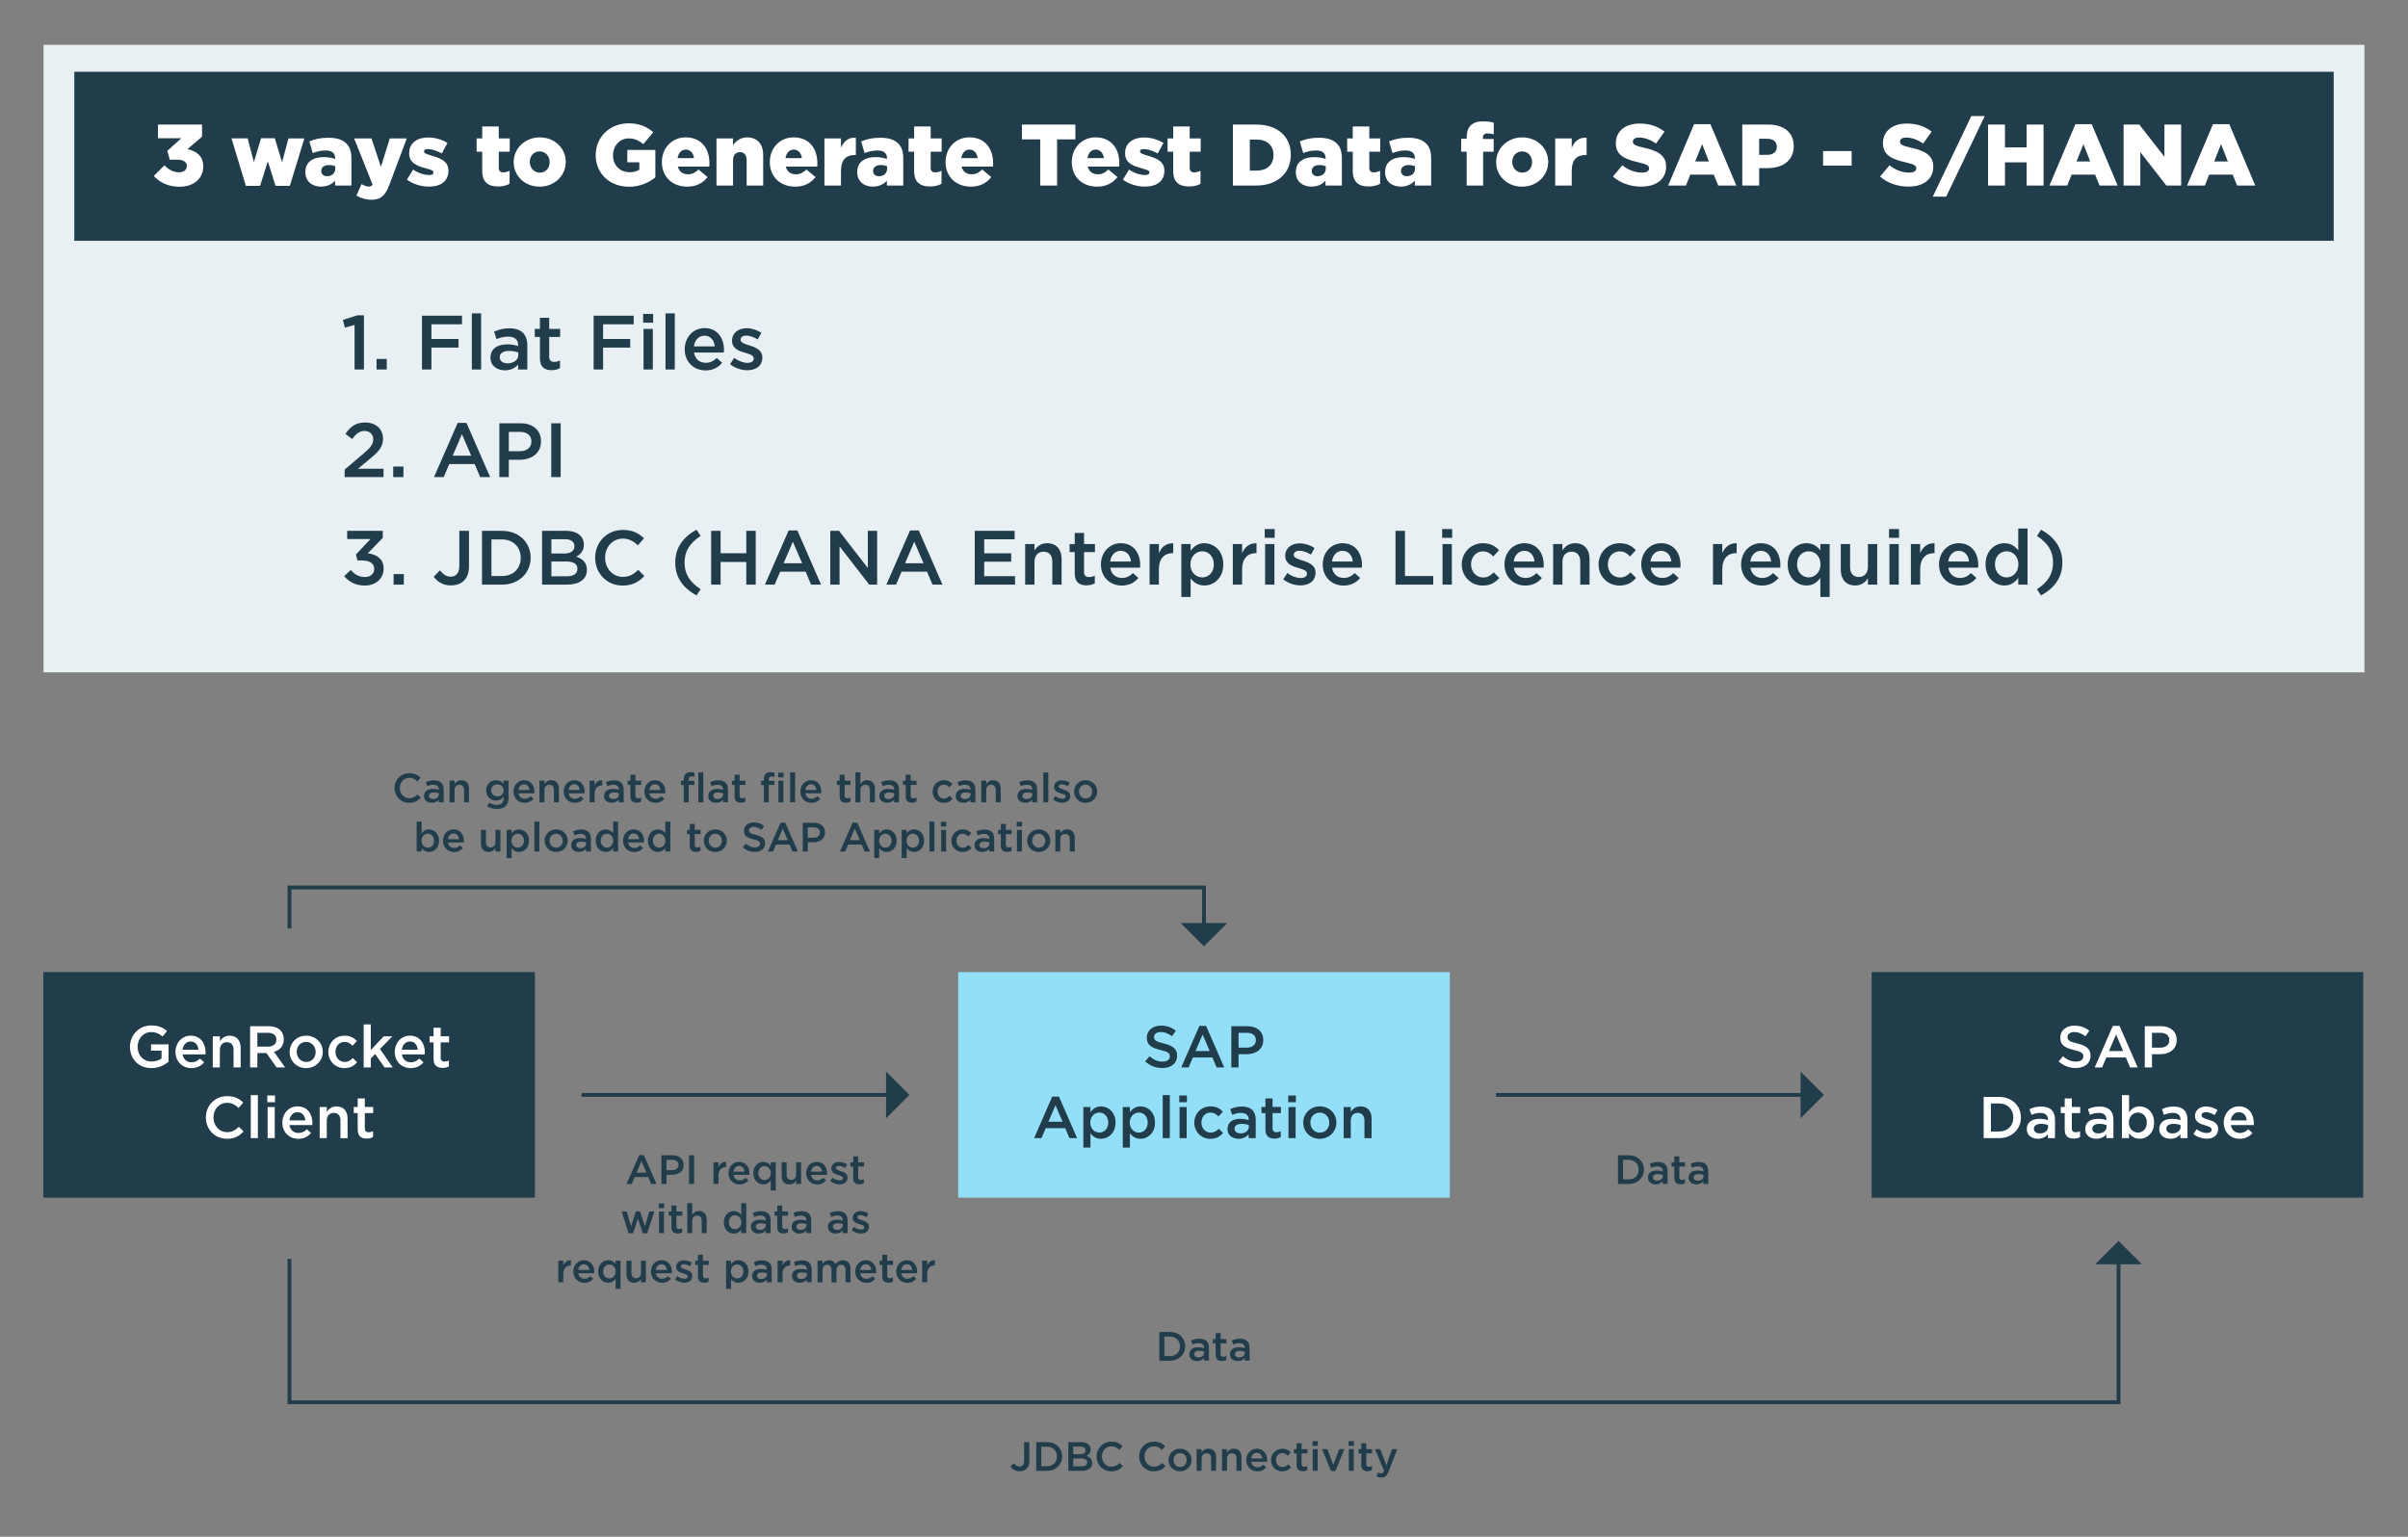 <?xml version="1.0" encoding="UTF-8"?>
<svg id="Layer_1" xmlns="http://www.w3.org/2000/svg" version="1.1" viewBox="0 0 940 600">
  <rect x="0" y="0" width="940" height="600" fill="#808080" stroke="none"/>
  <!-- Generator: Adobe Illustrator 29.1.0, SVG Export Plug-In . SVG Version: 2.1.0 Build 142)  -->
  <defs>
    <style>
      .st0 {
        fill: #213c4b;
      }

      .st1 {
        fill: #93dff7;
      }

      .st2 {
        fill: #fff;
      }

      .st3 {
        fill: #e9f0f3;
      }
    </style>
  </defs>
  <rect class="st3" x="17" y="17.5" width="906" height="245"/>
  <rect class="st0" x="29" y="28.02" width="882" height="66"/>
  <rect class="st0" x="16.91" y="379.54" width="191.9" height="88.06"/>
  <path class="st2" d="M864.33,63.05l2.69-6.77,2.65,6.77h-5.34ZM853.75,72.44h6.94l1.7-4.25h9.18l1.73,4.25h7.07l-10.13-23.97h-6.36l-10.13,23.97ZM828.97,72.44h6.53v-13.05l10.17,13.05h5.78v-23.8h-6.53v12.58l-9.79-12.58h-6.15v23.8ZM810.61,63.05l2.69-6.77,2.65,6.77h-5.34ZM800.04,72.44h6.94l1.7-4.25h9.18l1.73,4.25h7.07l-10.13-23.97h-6.36l-10.13,23.97ZM776.07,72.44h6.6v-9.04h8.46v9.04h6.6v-23.8h-6.6v8.91h-8.46v-8.91h-6.6v23.8ZM754.48,76.79h5.24l15.06-31.48h-5.24l-15.06,31.48ZM745.06,72.85c5.78,0,9.62-2.89,9.62-7.75v-.07c0-4.45-3.4-6.22-8.87-7.41-3.3-.75-4.11-1.22-4.11-2.31v-.07c0-.85.78-1.53,2.38-1.53,2.11,0,4.49.82,6.66,2.35l3.3-4.66c-2.58-2.07-5.75-3.16-9.79-3.16-5.71,0-9.21,3.2-9.21,7.62v.07c0,4.9,3.91,6.32,8.98,7.48,3.23.75,4.01,1.29,4.01,2.28v.07c0,1.02-.95,1.63-2.72,1.63-2.75,0-5.37-.99-7.72-2.86l-3.67,4.39c2.92,2.62,6.94,3.94,11.15,3.94ZM711.67,64.65h11.15v-5.68h-11.15v5.68ZM686.71,60.47v-6.29h3.09c2.38,0,3.81,1.09,3.81,3.13v.07c0,1.87-1.43,3.09-3.77,3.09h-3.13ZM680.12,72.44h6.6v-6.8h3.26c5.92,0,10.23-2.96,10.23-8.57v-.07c0-5.27-3.88-8.36-9.89-8.36h-10.2v23.8ZM661.76,63.05l2.69-6.77,2.65,6.77h-5.34ZM651.19,72.44h6.94l1.7-4.25h9.18l1.73,4.25h7.07l-10.13-23.97h-6.36l-10.13,23.97ZM640.78,72.85c5.78,0,9.62-2.89,9.62-7.75v-.07c0-4.45-3.4-6.22-8.87-7.41-3.3-.75-4.11-1.22-4.11-2.31v-.07c0-.85.78-1.53,2.38-1.53,2.11,0,4.49.82,6.66,2.35l3.3-4.66c-2.58-2.07-5.75-3.16-9.79-3.16-5.71,0-9.21,3.2-9.21,7.62v.07c0,4.9,3.91,6.32,8.98,7.48,3.23.75,4.01,1.29,4.01,2.28v.07c0,1.02-.95,1.63-2.72,1.63-2.75,0-5.37-.99-7.72-2.86l-3.67,4.39c2.92,2.62,6.94,3.94,11.15,3.94ZM607.09,72.44h6.46v-5.71c0-4.25,1.9-6.19,5.27-6.19h.54v-6.8c-3.06-.14-4.76,1.5-5.81,4.01v-3.71h-6.46v18.39ZM594.24,67.41c-2.28,0-3.91-1.9-3.91-4.15v-.07c0-2.21,1.5-4.08,3.84-4.08s3.91,1.9,3.91,4.15v.07c0,2.21-1.5,4.08-3.84,4.08ZM594.17,72.88c5.92,0,10.2-4.39,10.2-9.62v-.07c0-5.24-4.25-9.55-10.13-9.55s-10.2,4.39-10.2,9.62v.07c0,5.24,4.25,9.55,10.13,9.55ZM572.54,72.44h6.43v-13.22h4.11v-4.96h-4.22v-.44c0-1.19.65-1.73,1.84-1.73.92,0,1.67.14,2.41.37v-4.56c-1.02-.31-2.24-.51-4.22-.51-2.18,0-3.67.48-4.79,1.6s-1.56,2.65-1.56,4.76v.41h-2.14v5.07h2.14v13.22ZM549.19,68.8c-1.33,0-2.28-.75-2.28-2.01v-.07c0-1.36,1.09-2.28,2.96-2.28.95,0,1.87.2,2.52.48v.85c0,1.84-1.33,3.03-3.2,3.03ZM546.87,72.85c2.41,0,4.15-.92,5.41-2.31v1.9h6.39v-10.57c0-2.58-.58-4.49-1.97-5.85-1.46-1.46-3.71-2.24-7-2.24s-5.37.58-7.45,1.43l1.33,4.56c1.63-.65,3.13-1.02,5.07-1.02,2.48,0,3.67,1.09,3.67,2.99v.31c-1.05-.37-2.72-.71-4.42-.71-4.32,0-7.21,1.97-7.21,5.78v.07c0,3.67,2.69,5.68,6.19,5.68ZM534.26,72.81c1.8,0,3.33-.41,4.49-1.05v-5.07c-.78.37-1.6.61-2.45.61-1.19,0-1.77-.54-1.77-1.84v-6.22h4.28v-5.2h-4.28v-4.66h-6.46v4.66h-2.18v5.2h2.18v7.48c0,4.39,2.31,6.09,6.19,6.09ZM514.34,68.8c-1.33,0-2.28-.75-2.28-2.01v-.07c0-1.36,1.09-2.28,2.96-2.28.95,0,1.87.2,2.52.48v.85c0,1.84-1.33,3.03-3.2,3.03ZM512.02,72.85c2.41,0,4.15-.92,5.41-2.31v1.9h6.39v-10.57c0-2.58-.58-4.49-1.97-5.85-1.46-1.46-3.71-2.24-7-2.24s-5.37.58-7.45,1.43l1.33,4.56c1.63-.65,3.13-1.02,5.07-1.02,2.48,0,3.67,1.09,3.67,2.99v.31c-1.05-.37-2.72-.71-4.42-.71-4.32,0-7.21,1.97-7.21,5.78v.07c0,3.67,2.69,5.68,6.19,5.68ZM487.88,66.59v-12.1h2.69c3.94,0,6.56,2.21,6.56,6.02v.07c0,3.84-2.62,6.02-6.56,6.02h-2.69ZM481.29,72.44h9.04c8.57,0,13.56-5.1,13.56-11.97v-.07c0-6.87-4.93-11.76-13.43-11.76h-9.18v23.8ZM464.15,72.81c1.8,0,3.33-.41,4.49-1.05v-5.07c-.78.37-1.6.61-2.45.61-1.19,0-1.77-.54-1.77-1.84v-6.22h4.28v-5.2h-4.28v-4.66h-6.46v4.66h-2.18v5.2h2.18v7.48c0,4.39,2.31,6.09,6.19,6.09ZM447.02,72.85c4.49,0,7.51-2.11,7.51-6.15v-.07c0-3.57-2.89-4.83-6.53-5.85-1.94-.58-2.99-.92-2.99-1.63v-.07c0-.51.51-.88,1.5-.88,1.46,0,3.54.65,5.44,1.7l2.21-4.08c-2.11-1.36-4.9-2.14-7.58-2.14-4.25,0-7.38,2.18-7.38,6.09v.07c0,3.71,2.89,4.93,6.53,5.88,1.94.54,2.96.85,2.96,1.56v.07c0,.65-.51.99-1.63.99-1.9,0-4.22-.71-6.32-2.11l-2.41,3.91c2.55,1.84,5.61,2.72,8.7,2.72ZM424.51,61.73c.34-2.01,1.5-3.33,3.2-3.33s2.96,1.29,3.2,3.33h-6.39ZM428.25,72.88c3.67,0,6.22-1.5,7.99-3.74l-3.57-2.96c-1.33,1.29-2.55,1.87-4.08,1.87-2.01,0-3.47-1.02-3.98-3.03h12.31c.03-.44.03-.92.03-1.33,0-5.41-2.92-10.06-9.28-10.06-5.44,0-9.28,4.25-9.28,9.62v.07c0,5.71,4.08,9.55,9.86,9.55ZM406.05,72.44h6.6v-18.02h7.14v-5.78h-20.87v5.78h7.14v18.02ZM375.24,61.73c.34-2.01,1.5-3.33,3.2-3.33s2.96,1.29,3.2,3.33h-6.39ZM378.98,72.88c3.67,0,6.22-1.5,7.99-3.74l-3.57-2.96c-1.33,1.29-2.55,1.87-4.08,1.87-2.01,0-3.47-1.02-3.98-3.03h12.31c.03-.44.03-.92.03-1.33,0-5.41-2.92-10.06-9.28-10.06-5.44,0-9.28,4.25-9.28,9.62v.07c0,5.71,4.08,9.55,9.86,9.55ZM363.04,72.81c1.8,0,3.33-.41,4.49-1.05v-5.07c-.78.37-1.6.61-2.45.61-1.19,0-1.77-.54-1.77-1.84v-6.22h4.28v-5.2h-4.28v-4.66h-6.46v4.66h-2.18v5.2h2.18v7.48c0,4.39,2.31,6.09,6.19,6.09ZM343.11,68.8c-1.33,0-2.28-.75-2.28-2.01v-.07c0-1.36,1.09-2.28,2.96-2.28.95,0,1.87.2,2.52.48v.85c0,1.84-1.33,3.03-3.2,3.03ZM340.8,72.85c2.41,0,4.15-.92,5.41-2.31v1.9h6.39v-10.57c0-2.58-.58-4.49-1.97-5.85-1.46-1.46-3.71-2.24-7-2.24s-5.37.58-7.45,1.43l1.33,4.56c1.63-.65,3.13-1.02,5.07-1.02,2.48,0,3.67,1.09,3.67,2.99v.31c-1.05-.37-2.72-.71-4.42-.71-4.32,0-7.21,1.97-7.21,5.78v.07c0,3.67,2.69,5.68,6.19,5.68ZM321.83,72.44h6.46v-5.71c0-4.25,1.9-6.19,5.27-6.19h.54v-6.8c-3.06-.14-4.76,1.5-5.81,4.01v-3.71h-6.46v18.39ZM306.63,61.73c.34-2.01,1.5-3.33,3.2-3.33s2.96,1.29,3.2,3.33h-6.39ZM310.37,72.88c3.67,0,6.22-1.5,7.99-3.74l-3.57-2.96c-1.33,1.29-2.55,1.87-4.08,1.87-2.01,0-3.47-1.02-3.98-3.03h12.31c.03-.44.03-.92.03-1.33,0-5.41-2.92-10.06-9.28-10.06-5.44,0-9.28,4.25-9.28,9.62v.07c0,5.71,4.08,9.55,9.86,9.55ZM279.7,72.44h6.46v-9.96c0-2.01,1.16-3.09,2.72-3.09s2.58,1.09,2.58,3.09v9.96h6.46v-12.03c0-4.18-2.35-6.77-6.26-6.77-2.62,0-4.32,1.46-5.51,2.99v-2.58h-6.46v18.39ZM264.51,61.73c.34-2.01,1.5-3.33,3.2-3.33s2.96,1.29,3.2,3.33h-6.39ZM268.24,72.88c3.67,0,6.22-1.5,7.99-3.74l-3.57-2.96c-1.33,1.29-2.55,1.87-4.08,1.87-2.01,0-3.47-1.02-3.98-3.03h12.31c.03-.44.03-.92.03-1.33,0-5.41-2.92-10.06-9.28-10.06-5.44,0-9.28,4.25-9.28,9.62v.07c0,5.71,4.08,9.55,9.86,9.55ZM245.5,72.91c4.32,0,7.82-1.6,10.33-3.67v-10.71h-10.95v4.83h4.69v2.89c-.99.65-2.21.99-3.81.99-3.77,0-6.46-2.75-6.46-6.6v-.07c0-3.64,2.65-6.53,6.09-6.53,2.35,0,4.05.82,5.75,2.24l3.88-4.66c-2.52-2.18-5.47-3.47-9.66-3.47-7.38,0-12.82,5.44-12.82,12.37v.07c0,7.21,5.54,12.31,12.95,12.31ZM210.72,67.41c-2.28,0-3.91-1.9-3.91-4.15v-.07c0-2.21,1.5-4.08,3.84-4.08s3.91,1.9,3.91,4.15v.07c0,2.21-1.5,4.08-3.84,4.08ZM210.65,72.88c5.92,0,10.2-4.39,10.2-9.62v-.07c0-5.24-4.25-9.55-10.13-9.55s-10.2,4.39-10.2,9.62v.07c0,5.24,4.25,9.55,10.13,9.55ZM194.43,72.81c1.8,0,3.33-.41,4.49-1.05v-5.07c-.78.37-1.6.61-2.45.61-1.19,0-1.77-.54-1.77-1.84v-6.22h4.28v-5.2h-4.28v-4.66h-6.46v4.66h-2.18v5.2h2.18v7.48c0,4.39,2.31,6.09,6.19,6.09ZM167.54,72.85c4.49,0,7.51-2.11,7.51-6.15v-.07c0-3.57-2.89-4.83-6.53-5.85-1.94-.58-2.99-.92-2.99-1.63v-.07c0-.51.51-.88,1.5-.88,1.46,0,3.54.65,5.44,1.7l2.21-4.08c-2.11-1.36-4.9-2.14-7.58-2.14-4.25,0-7.38,2.18-7.38,6.09v.07c0,3.71,2.89,4.93,6.53,5.88,1.94.54,2.96.85,2.96,1.56v.07c0,.65-.51.99-1.63.99-1.9,0-4.22-.71-6.32-2.11l-2.41,3.91c2.55,1.84,5.61,2.72,8.7,2.72ZM145.06,77.98c3.67,0,5.41-1.7,7-5.98l6.73-17.95h-6.63l-3.47,11.08-3.67-11.08h-6.77l7.21,18.05c-.41.58-.85.75-1.5.75-.71,0-1.8-.37-2.82-.99l-2.01,4.52c1.7.95,3.64,1.6,5.92,1.6ZM127.69,68.8c-1.33,0-2.28-.75-2.28-2.01v-.07c0-1.36,1.09-2.28,2.96-2.28.95,0,1.87.2,2.52.48v.85c0,1.84-1.33,3.03-3.2,3.03ZM125.38,72.85c2.41,0,4.15-.92,5.41-2.31v1.9h6.39v-10.57c0-2.58-.58-4.49-1.97-5.85-1.46-1.46-3.71-2.24-7-2.24s-5.37.58-7.45,1.43l1.33,4.56c1.63-.65,3.13-1.02,5.07-1.02,2.48,0,3.67,1.09,3.67,2.99v.31c-1.05-.37-2.72-.71-4.42-.71-4.32,0-7.21,1.97-7.21,5.78v.07c0,3.67,2.69,5.68,6.19,5.68ZM95.97,72.57h5.54l3.06-9.55,2.99,9.55h5.58l5.68-18.53h-6.22l-2.48,9.31-2.86-9.38h-5.34l-2.82,9.31-2.41-9.25h-6.32l5.61,18.53ZM70.16,72.91c5.3,0,9.18-3.09,9.18-7.92v-.07c0-4.05-2.75-5.95-6.15-6.7l5.68-4.86v-4.73h-17.2v5.34h9.11l-5.47,4.93.95,3.43h2.79c2.48,0,3.88.92,3.88,2.45v.07c0,1.46-1.19,2.41-3.06,2.41-2.18,0-3.98-.99-5.68-2.72l-4.15,4.15c2.31,2.55,5.54,4.22,10.13,4.22Z"/>
  <path class="st2" d="M172.73,416.96c1.03,0,1.82-.23,2.51-.62v-2.28c-.55.28-1.1.41-1.72.41-.94,0-1.49-.44-1.49-1.52v-5.96h3.27v-2.39h-3.27v-3.33h-2.78v3.33h-1.54v2.39h1.54v6.39c0,2.67,1.45,3.56,3.5,3.56ZM156.86,409.84c.25-1.89,1.45-3.2,3.15-3.2,1.84,0,2.9,1.4,3.08,3.2h-6.23ZM160.33,417.03c2.23,0,3.82-.9,4.97-2.28l-1.63-1.45c-.97.94-1.93,1.45-3.29,1.45-1.79,0-3.2-1.1-3.5-3.08h8.92c.02-.28.05-.53.05-.78,0-3.5-1.95-6.53-5.82-6.53-3.47,0-5.93,2.85-5.93,6.32v.05c0,3.75,2.71,6.3,6.23,6.3ZM141.96,416.76h2.78v-3.47l1.7-1.77,3.66,5.24h3.22l-4.99-7.2,4.83-4.94h-3.38l-5.04,5.38v-10.03h-2.78v16.79ZM134.44,417.03c2.37,0,3.77-.94,4.97-2.28l-1.68-1.66c-.87.9-1.84,1.52-3.15,1.52-2.14,0-3.63-1.75-3.63-3.91v-.05c0-2.12,1.47-3.86,3.5-3.86,1.4,0,2.3.62,3.15,1.52l1.72-1.86c-1.13-1.24-2.55-2.09-4.85-2.09-3.63,0-6.3,2.9-6.3,6.35v.05c0,3.45,2.67,6.28,6.28,6.28ZM119.53,414.62c-2.16,0-3.7-1.79-3.7-3.91v-.05c0-2.12,1.43-3.86,3.66-3.86s3.73,1.77,3.73,3.91v.05c0,2.09-1.43,3.86-3.68,3.86ZM119.49,417.03c3.75,0,6.51-2.87,6.51-6.32v-.05c0-3.47-2.74-6.3-6.46-6.3s-6.48,2.87-6.48,6.35v.05c0,3.45,2.74,6.28,6.44,6.28ZM100.46,408.64v-5.4h4.12c2.09,0,3.33.94,3.33,2.67v.05c0,1.63-1.29,2.69-3.31,2.69h-4.14ZM97.64,416.76h2.83v-5.61h3.54l3.96,5.61h3.33l-4.35-6.09c2.25-.64,3.84-2.23,3.84-4.88v-.05c0-1.4-.48-2.6-1.33-3.47-1.04-1.01-2.62-1.61-4.65-1.61h-7.17v16.1ZM83.05,416.76h2.78v-6.85c0-1.89,1.13-3.01,2.74-3.01s2.6,1.08,2.6,2.97v6.9h2.78v-7.73c0-2.83-1.59-4.67-4.32-4.67-1.89,0-3.01.99-3.79,2.14v-1.89h-2.78v12.14ZM71.26,409.84c.25-1.89,1.45-3.2,3.15-3.2,1.84,0,2.9,1.4,3.08,3.2h-6.23ZM74.73,417.03c2.23,0,3.82-.9,4.97-2.28l-1.63-1.45c-.97.94-1.93,1.45-3.29,1.45-1.79,0-3.2-1.1-3.5-3.08h8.92c.02-.28.05-.53.05-.78,0-3.5-1.95-6.53-5.82-6.53-3.47,0-5.93,2.85-5.93,6.32v.05c0,3.75,2.71,6.3,6.23,6.3ZM59.09,417.03c2.85,0,5.13-1.15,6.71-2.51v-6.76h-6.85v2.46h4.12v3.01c-.99.74-2.37,1.22-3.89,1.22-3.29,0-5.47-2.44-5.47-5.75v-.05c0-3.08,2.25-5.68,5.22-5.68,2.05,0,3.27.67,4.51,1.72l1.79-2.14c-1.66-1.4-3.38-2.18-6.19-2.18-4.85,0-8.3,3.82-8.3,8.32v.05c0,4.69,3.31,8.28,8.35,8.28Z"/>
  <path class="st2" d="M143.11,444.56c1.03,0,1.82-.23,2.51-.62v-2.28c-.55.28-1.1.41-1.72.41-.94,0-1.49-.44-1.49-1.52v-5.96h3.27v-2.39h-3.27v-3.33h-2.78v3.33h-1.54v2.39h1.54v6.39c0,2.67,1.45,3.56,3.5,3.56ZM124.78,444.36h2.78v-6.85c0-1.89,1.13-3.01,2.74-3.01s2.6,1.08,2.6,2.97v6.9h2.78v-7.73c0-2.83-1.59-4.67-4.32-4.67-1.89,0-3.01.99-3.79,2.14v-1.89h-2.78v12.14ZM112.98,437.44c.25-1.89,1.45-3.2,3.15-3.2,1.84,0,2.9,1.4,3.08,3.2h-6.23ZM116.45,444.63c2.23,0,3.82-.9,4.97-2.28l-1.63-1.45c-.97.94-1.93,1.45-3.29,1.45-1.79,0-3.2-1.1-3.5-3.08h8.92c.02-.28.05-.53.05-.78,0-3.5-1.95-6.53-5.82-6.53-3.47,0-5.93,2.85-5.93,6.32v.05c0,3.75,2.71,6.3,6.23,6.3ZM104.47,444.36h2.78v-12.14h-2.78v12.14ZM104.35,430.35h2.99v-2.64h-2.99v2.64ZM97.89,444.36h2.78v-16.79h-2.78v16.79ZM88.55,444.63c3.01,0,4.85-1.1,6.53-2.85l-1.82-1.84c-1.38,1.29-2.64,2.09-4.62,2.09-3.08,0-5.31-2.58-5.31-5.73v-.05c0-3.15,2.23-5.68,5.31-5.68,1.84,0,3.22.8,4.51,2l1.82-2.09c-1.54-1.47-3.33-2.51-6.3-2.51-4.87,0-8.3,3.75-8.3,8.32v.05c0,4.62,3.5,8.28,8.19,8.28Z"/>
  <rect class="st0" x="730.63" y="379.54" width="191.9" height="88.06"/>
  <path class="st2" d="M840.07,409.03v-5.79h3.29c2.12,0,3.47.99,3.47,2.87v.05c0,1.68-1.33,2.87-3.47,2.87h-3.29ZM837.24,416.76h2.83v-5.17h3.2c3.54,0,6.44-1.89,6.44-5.5v-.05c0-3.24-2.37-5.38-6.12-5.38h-6.35v16.1ZM823.28,410.36l2.76-6.44,2.78,6.44h-5.54ZM817.69,416.76h2.9l1.66-3.89h7.61l1.63,3.89h2.99l-7.08-16.21h-2.62l-7.08,16.21ZM810.33,416.99c3.38,0,5.75-1.79,5.75-4.81v-.05c0-2.67-1.77-3.89-5.17-4.71-3.08-.74-3.82-1.29-3.82-2.53v-.05c0-1.06.97-1.91,2.62-1.91,1.47,0,2.92.57,4.37,1.66l1.52-2.14c-1.63-1.31-3.5-2.02-5.84-2.02-3.2,0-5.5,1.91-5.5,4.67v.05c0,2.97,1.93,3.98,5.36,4.81,2.99.69,3.63,1.31,3.63,2.46v.05c0,1.22-1.1,2.02-2.85,2.02-2,0-3.54-.76-5.08-2.09l-1.7,2.02c1.93,1.72,4.25,2.58,6.71,2.58Z"/>
  <path class="st2" d="M870.83,437.44c.25-1.89,1.45-3.2,3.15-3.2,1.84,0,2.9,1.4,3.08,3.2h-6.23ZM874.3,444.63c2.23,0,3.82-.9,4.97-2.28l-1.63-1.45c-.97.94-1.93,1.45-3.29,1.45-1.79,0-3.2-1.1-3.5-3.08h8.92c.02-.28.05-.53.05-.78,0-3.5-1.95-6.53-5.82-6.53-3.47,0-5.93,2.85-5.93,6.32v.05c0,3.75,2.71,6.3,6.23,6.3ZM861.4,444.59c2.53,0,4.51-1.26,4.51-3.82v-.05c0-2.18-2-2.99-3.77-3.54-1.43-.46-2.74-.83-2.74-1.7v-.05c0-.71.62-1.22,1.7-1.22,1.01,0,2.25.44,3.43,1.15l1.1-1.98c-1.29-.85-2.94-1.38-4.46-1.38-2.41,0-4.32,1.4-4.32,3.7v.05c0,2.32,2,3.06,3.79,3.56,1.43.44,2.71.76,2.71,1.7v.05c0,.8-.69,1.31-1.89,1.31s-2.67-.51-3.98-1.49l-1.24,1.89c1.52,1.2,3.43,1.82,5.15,1.82ZM851.23,439.97c0,1.52-1.38,2.55-3.22,2.55-1.31,0-2.35-.64-2.35-1.79v-.05c0-1.17,1.03-1.89,2.78-1.89,1.08,0,2.07.21,2.78.48v.69ZM853.92,444.36v-7.2c0-3.24-1.75-5.13-5.33-5.13-1.98,0-3.29.41-4.62,1.01l.76,2.23c1.1-.46,2.12-.76,3.47-.76,1.93,0,2.99.92,2.99,2.6v.23c-.94-.3-1.89-.51-3.36-.51-2.83,0-4.92,1.29-4.92,3.98v.05c0,2.44,2.02,3.75,4.32,3.75,1.84,0,3.1-.76,3.93-1.75v1.49h2.76ZM834.58,442.2c-1.89,0-3.54-1.54-3.54-3.89v-.05c0-2.32,1.66-3.89,3.54-3.89s3.47,1.54,3.47,3.89v.05c0,2.39-1.56,3.89-3.47,3.89ZM835.23,444.61c2.9,0,5.66-2.28,5.66-6.3v-.05c0-4.02-2.78-6.3-5.66-6.3-1.95,0-3.22,1.01-4.12,2.28v-6.67h-2.78v16.79h2.78v-1.89c.85,1.13,2.12,2.14,4.12,2.14ZM822.32,439.97c0,1.52-1.38,2.55-3.22,2.55-1.31,0-2.35-.64-2.35-1.79v-.05c0-1.17,1.03-1.89,2.78-1.89,1.08,0,2.07.21,2.78.48v.69ZM825.01,444.36v-7.2c0-3.24-1.75-5.13-5.33-5.13-1.98,0-3.29.41-4.62,1.01l.76,2.23c1.1-.46,2.12-.76,3.47-.76,1.93,0,2.99.92,2.99,2.6v.23c-.94-.3-1.89-.51-3.36-.51-2.83,0-4.92,1.29-4.92,3.98v.05c0,2.44,2.02,3.75,4.32,3.75,1.84,0,3.1-.76,3.93-1.75v1.49h2.76ZM809.47,444.56c1.03,0,1.82-.23,2.51-.62v-2.28c-.55.28-1.1.41-1.72.41-.94,0-1.49-.44-1.49-1.52v-5.96h3.27v-2.39h-3.27v-3.33h-2.78v3.33h-1.54v2.39h1.54v6.39c0,2.67,1.45,3.56,3.5,3.56ZM799.51,439.97c0,1.52-1.38,2.55-3.22,2.55-1.31,0-2.35-.64-2.35-1.79v-.05c0-1.17,1.03-1.89,2.78-1.89,1.08,0,2.07.21,2.78.48v.69ZM802.2,444.36v-7.2c0-3.24-1.75-5.13-5.33-5.13-1.98,0-3.29.41-4.62,1.01l.76,2.23c1.1-.46,2.12-.76,3.47-.76,1.93,0,2.99.92,2.99,2.6v.23c-.94-.3-1.89-.51-3.36-.51-2.83,0-4.92,1.29-4.92,3.98v.05c0,2.44,2.02,3.75,4.32,3.75,1.84,0,3.1-.76,3.93-1.75v1.49h2.76ZM777.18,441.78v-10.95h3.17c3.38,0,5.59,2.32,5.59,5.47v.05c0,3.15-2.21,5.43-5.59,5.43h-3.17ZM774.35,444.36h6c5.06,0,8.55-3.52,8.55-8.05v-.05c0-4.53-3.5-8-8.55-8h-6v16.1Z"/>
  <polyline class="st1" points="565.95 379.54 374.05 379.54 374.05 467.6 565.95 467.6 565.95 379.54"/>
  <path class="st0" d="M483.49,409.03v-5.79h3.29c2.12,0,3.47.99,3.47,2.87v.05c0,1.68-1.33,2.87-3.47,2.87h-3.29ZM480.66,416.76h2.83v-5.17h3.2c3.54,0,6.44-1.89,6.44-5.5v-.05c0-3.24-2.37-5.38-6.12-5.38h-6.35v16.1ZM466.7,410.36l2.76-6.44,2.78,6.44h-5.54ZM461.11,416.76h2.9l1.66-3.89h7.61l1.63,3.89h2.99l-7.08-16.21h-2.62l-7.08,16.21ZM453.75,416.99c3.38,0,5.75-1.79,5.75-4.81v-.05c0-2.67-1.77-3.89-5.17-4.71-3.08-.74-3.82-1.29-3.82-2.53v-.05c0-1.06.97-1.91,2.62-1.91,1.47,0,2.92.57,4.37,1.66l1.52-2.14c-1.63-1.31-3.5-2.02-5.84-2.02-3.2,0-5.5,1.91-5.5,4.67v.05c0,2.97,1.93,3.98,5.36,4.81,2.99.69,3.63,1.31,3.63,2.46v.05c0,1.22-1.1,2.02-2.85,2.02-2,0-3.54-.76-5.08-2.09l-1.7,2.02c1.93,1.72,4.25,2.58,6.71,2.58Z"/>
  <path class="st0" d="M524.51,444.36h2.78v-6.85c0-1.89,1.13-3.01,2.74-3.01s2.6,1.08,2.6,2.97v6.9h2.78v-7.73c0-2.83-1.59-4.67-4.32-4.67-1.89,0-3.01.99-3.79,2.14v-1.89h-2.78v12.14ZM515.22,442.22c-2.16,0-3.7-1.79-3.7-3.91v-.05c0-2.12,1.43-3.86,3.66-3.86s3.73,1.77,3.73,3.91v.05c0,2.09-1.43,3.86-3.68,3.86ZM515.17,444.63c3.75,0,6.51-2.87,6.51-6.32v-.05c0-3.47-2.74-6.3-6.46-6.3s-6.48,2.87-6.48,6.35v.05c0,3.45,2.74,6.28,6.44,6.28ZM502.98,444.36h2.78v-12.14h-2.78v12.14ZM502.87,430.35h2.99v-2.64h-2.99v2.64ZM497.46,444.56c1.03,0,1.82-.23,2.51-.62v-2.28c-.55.28-1.1.41-1.72.41-.94,0-1.49-.44-1.49-1.52v-5.96h3.27v-2.39h-3.27v-3.33h-2.78v3.33h-1.54v2.39h1.54v6.39c0,2.67,1.45,3.56,3.5,3.56ZM487.5,439.97c0,1.52-1.38,2.55-3.22,2.55-1.31,0-2.35-.64-2.35-1.79v-.05c0-1.17,1.03-1.89,2.78-1.89,1.08,0,2.07.21,2.78.48v.69ZM490.19,444.36v-7.2c0-3.24-1.75-5.13-5.33-5.13-1.98,0-3.29.41-4.62,1.01l.76,2.23c1.1-.46,2.12-.76,3.47-.76,1.93,0,2.99.92,2.99,2.6v.23c-.94-.3-1.89-.51-3.36-.51-2.83,0-4.92,1.29-4.92,3.98v.05c0,2.44,2.02,3.75,4.32,3.75,1.84,0,3.1-.76,3.93-1.75v1.49h2.76ZM472.48,444.63c2.37,0,3.77-.94,4.97-2.28l-1.68-1.66c-.87.9-1.84,1.52-3.15,1.52-2.14,0-3.63-1.75-3.63-3.91v-.05c0-2.12,1.47-3.86,3.5-3.86,1.4,0,2.3.62,3.15,1.52l1.72-1.86c-1.13-1.24-2.55-2.09-4.85-2.09-3.63,0-6.3,2.9-6.3,6.35v.05c0,3.45,2.67,6.28,6.28,6.28ZM460.46,444.36h2.78v-12.14h-2.78v12.14ZM460.34,430.35h2.99v-2.64h-2.99v2.64ZM453.88,444.36h2.78v-16.79h-2.78v16.79ZM444.56,442.2c-1.89,0-3.54-1.54-3.54-3.89v-.05c0-2.32,1.66-3.89,3.54-3.89s3.47,1.54,3.47,3.89v.05c0,2.39-1.56,3.89-3.47,3.89ZM438.31,448.04h2.78v-5.56c.85,1.13,2.12,2.14,4.12,2.14,2.9,0,5.66-2.28,5.66-6.3v-.05c0-4.02-2.78-6.3-5.66-6.3-1.95,0-3.22,1.01-4.12,2.28v-2.02h-2.78v15.82ZM429.15,442.2c-1.89,0-3.54-1.54-3.54-3.89v-.05c0-2.32,1.66-3.89,3.54-3.89s3.47,1.54,3.47,3.89v.05c0,2.39-1.56,3.89-3.47,3.89ZM422.9,448.04h2.78v-5.56c.85,1.13,2.12,2.14,4.12,2.14,2.9,0,5.66-2.28,5.66-6.3v-.05c0-4.02-2.78-6.3-5.66-6.3-1.95,0-3.22,1.01-4.12,2.28v-2.02h-2.78v15.82ZM409.26,437.96l2.76-6.44,2.78,6.44h-5.54ZM403.67,444.36h2.9l1.66-3.89h7.61l1.63,3.89h2.99l-7.08-16.21h-2.62l-7.08,16.21Z"/>
  <path class="st0" d="M423.79,311.77c-1.5,0-2.58-1.25-2.58-2.72v-.03c0-1.47.99-2.69,2.54-2.69s2.59,1.23,2.59,2.72v.03c0,1.46-.99,2.69-2.56,2.69ZM423.76,313.45c2.61,0,4.53-2,4.53-4.4v-.03c0-2.42-1.9-4.39-4.5-4.39s-4.51,2-4.51,4.42v.03c0,2.4,1.9,4.37,4.48,4.37ZM414.64,313.42c1.76,0,3.14-.88,3.14-2.66v-.03c0-1.52-1.39-2.08-2.62-2.47-.99-.32-1.9-.58-1.9-1.18v-.03c0-.5.43-.85,1.18-.85.7,0,1.57.3,2.38.8l.77-1.38c-.9-.59-2.05-.96-3.11-.96-1.68,0-3.01.98-3.01,2.58v.03c0,1.62,1.39,2.13,2.64,2.48.99.3,1.89.53,1.89,1.18v.03c0,.56-.48.91-1.31.91s-1.86-.35-2.77-1.04l-.86,1.31c1.06.83,2.38,1.26,3.59,1.26ZM407.28,313.26h1.94v-11.68h-1.94v11.68ZM402.99,310.2c0,1.06-.96,1.78-2.24,1.78-.91,0-1.63-.45-1.63-1.25v-.03c0-.82.72-1.31,1.94-1.31.75,0,1.44.14,1.94.34v.48ZM404.86,313.26v-5.01c0-2.26-1.22-3.57-3.71-3.57-1.38,0-2.29.29-3.22.7l.53,1.55c.77-.32,1.47-.53,2.42-.53,1.34,0,2.08.64,2.08,1.81v.16c-.66-.21-1.31-.35-2.34-.35-1.97,0-3.43.9-3.43,2.77v.03c0,1.7,1.41,2.61,3.01,2.61,1.28,0,2.16-.53,2.74-1.22v1.04h1.92ZM383.05,313.26h1.94v-4.77c0-1.31.78-2.1,1.9-2.1s1.81.75,1.81,2.06v4.8h1.94v-5.38c0-1.97-1.1-3.25-3.01-3.25-1.31,0-2.1.69-2.64,1.49v-1.31h-1.94v8.45ZM378.88,310.2c0,1.06-.96,1.78-2.24,1.78-.91,0-1.63-.45-1.63-1.25v-.03c0-.82.72-1.31,1.94-1.31.75,0,1.44.14,1.94.34v.48ZM380.75,313.26v-5.01c0-2.26-1.22-3.57-3.71-3.57-1.38,0-2.29.29-3.22.7l.53,1.55c.77-.32,1.47-.53,2.42-.53,1.34,0,2.08.64,2.08,1.81v.16c-.66-.21-1.31-.35-2.34-.35-1.97,0-3.43.9-3.43,2.77v.03c0,1.7,1.41,2.61,3.01,2.61,1.28,0,2.16-.53,2.74-1.22v1.04h1.92ZM368.43,313.45c1.65,0,2.62-.66,3.46-1.58l-1.17-1.15c-.61.62-1.28,1.06-2.19,1.06-1.49,0-2.53-1.22-2.53-2.72v-.03c0-1.47,1.02-2.69,2.43-2.69.98,0,1.6.43,2.19,1.06l1.2-1.3c-.78-.86-1.78-1.46-3.38-1.46-2.53,0-4.39,2.02-4.39,4.42v.03c0,2.4,1.86,4.37,4.37,4.37ZM356,313.4c.72,0,1.26-.16,1.74-.43v-1.58c-.38.19-.77.29-1.2.29-.66,0-1.04-.3-1.04-1.06v-4.15h2.27v-1.66h-2.27v-2.32h-1.94v2.32h-1.07v1.66h1.07v4.45c0,1.86,1.01,2.48,2.43,2.48ZM349.07,310.2c0,1.06-.96,1.78-2.24,1.78-.91,0-1.63-.45-1.63-1.25v-.03c0-.82.72-1.31,1.94-1.31.75,0,1.44.14,1.94.34v.48ZM350.94,313.26v-5.01c0-2.26-1.22-3.57-3.71-3.57-1.38,0-2.29.29-3.22.7l.53,1.55c.77-.32,1.47-.53,2.42-.53,1.34,0,2.08.64,2.08,1.81v.16c-.66-.21-1.31-.35-2.34-.35-1.97,0-3.43.9-3.43,2.77v.03c0,1.7,1.41,2.61,3.01,2.61,1.28,0,2.16-.53,2.74-1.22v1.04h1.92ZM333.93,313.26h1.94v-4.77c0-1.31.78-2.1,1.9-2.1s1.81.75,1.81,2.06v4.8h1.94v-5.38c0-1.97-1.1-3.25-3.01-3.25-1.31,0-2.1.69-2.64,1.49v-4.55h-1.94v11.68ZM330.21,313.4c.72,0,1.26-.16,1.74-.43v-1.58c-.38.19-.77.29-1.2.29-.66,0-1.04-.3-1.04-1.06v-4.15h2.27v-1.66h-2.27v-2.32h-1.94v2.32h-1.07v1.66h1.07v4.45c0,1.86,1.01,2.48,2.43,2.48ZM314.37,308.44c.18-1.31,1.01-2.23,2.19-2.23,1.28,0,2.02.98,2.14,2.23h-4.34ZM316.78,313.45c1.55,0,2.66-.62,3.46-1.58l-1.14-1.01c-.67.66-1.34,1.01-2.29,1.01-1.25,0-2.23-.77-2.43-2.15h6.21c.02-.19.03-.37.03-.54,0-2.43-1.36-4.55-4.05-4.55-2.42,0-4.13,1.98-4.13,4.4v.03c0,2.61,1.89,4.39,4.34,4.39ZM308.44,313.26h1.94v-11.68h-1.94v11.68ZM303.87,313.26h1.94v-8.45h-1.94v8.45ZM298.17,313.26h1.94v-6.79h2.21v-1.6h-2.24v-.46c0-.88.38-1.28,1.12-1.28.42,0,.75.08,1.14.21v-1.63c-.43-.13-.9-.22-1.57-.22-.83,0-1.46.22-1.9.67s-.69,1.15-.69,2.1v.61h-1.07v1.62h1.07v6.79ZM303.79,303.51h2.08v-1.84h-2.08v1.84ZM289.21,313.4c.72,0,1.26-.16,1.74-.43v-1.58c-.38.19-.77.29-1.2.29-.66,0-1.04-.3-1.04-1.06v-4.15h2.27v-1.66h-2.27v-2.32h-1.94v2.32h-1.07v1.66h1.07v4.45c0,1.86,1.01,2.48,2.43,2.48ZM282.29,310.2c0,1.06-.96,1.78-2.24,1.78-.91,0-1.63-.45-1.63-1.25v-.03c0-.82.72-1.31,1.94-1.31.75,0,1.44.14,1.94.34v.48ZM284.16,313.26v-5.01c0-2.26-1.22-3.57-3.71-3.57-1.38,0-2.29.29-3.22.7l.53,1.55c.77-.32,1.47-.53,2.42-.53,1.34,0,2.08.64,2.08,1.81v.16c-.66-.21-1.31-.35-2.34-.35-1.97,0-3.43.9-3.43,2.77v.03c0,1.7,1.41,2.61,3.01,2.61,1.28,0,2.16-.53,2.74-1.22v1.04h1.92ZM272.61,313.26h1.94v-11.68h-1.94v11.68ZM266.91,313.26h1.94v-6.79h2.21v-1.6h-2.24v-.46c0-.88.38-1.28,1.12-1.28.42,0,.75.08,1.14.21v-1.63c-.43-.13-.9-.22-1.57-.22-.83,0-1.46.22-1.9.67s-.69,1.15-.69,2.1v.61h-1.07v1.62h1.07v6.79ZM253.47,308.44c.18-1.31,1.01-2.23,2.19-2.23,1.28,0,2.02.98,2.14,2.23h-4.34ZM255.89,313.45c1.55,0,2.66-.62,3.46-1.58l-1.14-1.01c-.67.66-1.34,1.01-2.29,1.01-1.25,0-2.23-.77-2.43-2.15h6.21c.02-.19.03-.37.03-.54,0-2.43-1.36-4.55-4.05-4.55-2.42,0-4.13,1.98-4.13,4.4v.03c0,2.61,1.89,4.39,4.34,4.39ZM248.53,313.4c.72,0,1.26-.16,1.74-.43v-1.58c-.38.19-.77.29-1.2.29-.66,0-1.04-.3-1.04-1.06v-4.15h2.27v-1.66h-2.27v-2.32h-1.94v2.32h-1.07v1.66h1.07v4.45c0,1.86,1.01,2.48,2.43,2.48ZM241.6,310.2c0,1.06-.96,1.78-2.24,1.78-.91,0-1.63-.45-1.63-1.25v-.03c0-.82.72-1.31,1.94-1.31.75,0,1.44.14,1.94.34v.48ZM243.47,313.26v-5.01c0-2.26-1.22-3.57-3.71-3.57-1.38,0-2.29.29-3.22.7l.53,1.55c.77-.32,1.47-.53,2.42-.53,1.34,0,2.08.64,2.08,1.81v.16c-.66-.21-1.31-.35-2.34-.35-1.97,0-3.43.9-3.43,2.77v.03c0,1.7,1.41,2.61,3.01,2.61,1.28,0,2.16-.53,2.74-1.22v1.04h1.92ZM230.17,313.26h1.94v-3.22c0-2.24,1.18-3.35,2.88-3.35h.11v-2.05c-1.49-.06-2.46.8-2.99,2.06v-1.9h-1.94v8.45ZM221.97,308.44c.18-1.31,1.01-2.23,2.19-2.23,1.28,0,2.02.98,2.14,2.23h-4.34ZM224.38,313.45c1.55,0,2.66-.62,3.46-1.58l-1.14-1.01c-.67.66-1.34,1.01-2.29,1.01-1.25,0-2.23-.77-2.43-2.15h6.21c.02-.19.03-.37.03-.54,0-2.43-1.36-4.55-4.05-4.55-2.42,0-4.13,1.98-4.13,4.4v.03c0,2.61,1.89,4.39,4.34,4.39ZM210.59,313.26h1.94v-4.77c0-1.31.78-2.1,1.9-2.1s1.81.75,1.81,2.06v4.8h1.94v-5.38c0-1.97-1.1-3.25-3.01-3.25-1.31,0-2.1.69-2.64,1.49v-1.31h-1.94v8.45ZM202.38,308.44c.18-1.31,1.01-2.23,2.19-2.23,1.28,0,2.02.98,2.14,2.23h-4.34ZM204.8,313.45c1.55,0,2.66-.62,3.46-1.58l-1.14-1.01c-.67.66-1.34,1.01-2.29,1.01-1.25,0-2.23-.77-2.43-2.15h6.21c.02-.19.03-.37.03-.54,0-2.43-1.36-4.55-4.05-4.55-2.42,0-4.13,1.98-4.13,4.4v.03c0,2.61,1.89,4.39,4.34,4.39ZM194.13,310.95c-1.33,0-2.4-.94-2.4-2.34v-.03c0-1.39,1.06-2.32,2.4-2.32s2.48.94,2.48,2.34v.03c0,1.36-1.14,2.32-2.48,2.32ZM193.97,315.85c1.52,0,2.71-.37,3.47-1.14.7-.7,1.07-1.76,1.07-3.19v-6.72h-1.94v1.26c-.66-.78-1.54-1.44-2.96-1.44-1.97,0-3.84,1.47-3.84,3.97v.03c0,2.48,1.86,3.95,3.84,3.95,1.39,0,2.27-.64,2.98-1.55v.66c0,1.7-.94,2.59-2.67,2.59-1.15,0-2.11-.34-3.01-.9l-.72,1.46c1.09.66,2.38,1.01,3.78,1.01ZM175.49,313.26h1.94v-4.77c0-1.31.78-2.1,1.9-2.1s1.81.75,1.81,2.06v4.8h1.94v-5.38c0-1.97-1.1-3.25-3.01-3.25-1.31,0-2.1.69-2.64,1.49v-1.31h-1.94v8.45ZM171.31,310.2c0,1.06-.96,1.78-2.24,1.78-.91,0-1.63-.45-1.63-1.25v-.03c0-.82.72-1.31,1.94-1.31.75,0,1.44.14,1.94.34v.48ZM173.19,313.26v-5.01c0-2.26-1.22-3.57-3.71-3.57-1.38,0-2.29.29-3.22.7l.53,1.55c.77-.32,1.47-.53,2.42-.53,1.34,0,2.08.64,2.08,1.81v.16c-.66-.21-1.31-.35-2.34-.35-1.97,0-3.43.9-3.43,2.77v.03c0,1.7,1.41,2.61,3.01,2.61,1.28,0,2.16-.53,2.74-1.22v1.04h1.92ZM159.71,313.45c2.1,0,3.38-.77,4.55-1.98l-1.26-1.28c-.96.9-1.84,1.46-3.22,1.46-2.14,0-3.7-1.79-3.7-3.99v-.03c0-2.19,1.55-3.95,3.7-3.95,1.28,0,2.24.56,3.14,1.39l1.26-1.46c-1.07-1.02-2.32-1.74-4.39-1.74-3.39,0-5.78,2.61-5.78,5.79v.03c0,3.22,2.43,5.76,5.7,5.76Z"/>
  <path class="st0" d="M411.96,332.46h1.94v-4.77c0-1.31.78-2.1,1.9-2.1s1.81.75,1.81,2.06v4.8h1.94v-5.38c0-1.97-1.1-3.25-3.01-3.25-1.31,0-2.1.69-2.64,1.49v-1.31h-1.94v8.45ZM405.49,330.97c-1.5,0-2.58-1.25-2.58-2.72v-.03c0-1.47.99-2.69,2.54-2.69s2.59,1.23,2.59,2.72v.03c0,1.46-.99,2.69-2.56,2.69ZM405.46,332.65c2.61,0,4.53-2,4.53-4.4v-.03c0-2.42-1.9-4.39-4.5-4.39s-4.51,2-4.51,4.42v.03c0,2.4,1.9,4.37,4.48,4.37ZM396.98,332.46h1.94v-8.45h-1.94v8.45ZM396.9,322.71h2.08v-1.84h-2.08v1.84ZM393.14,332.6c.72,0,1.26-.16,1.74-.43v-1.58c-.38.19-.77.29-1.2.29-.66,0-1.04-.3-1.04-1.06v-4.15h2.27v-1.66h-2.27v-2.32h-1.94v2.32h-1.07v1.66h1.07v4.45c0,1.86,1.01,2.48,2.43,2.48ZM386.21,329.4c0,1.06-.96,1.78-2.24,1.78-.91,0-1.63-.45-1.63-1.25v-.03c0-.82.72-1.31,1.94-1.31.75,0,1.44.14,1.94.34v.48ZM388.09,332.46v-5.01c0-2.26-1.22-3.57-3.71-3.57-1.38,0-2.29.29-3.22.7l.53,1.55c.77-.32,1.47-.53,2.42-.53,1.34,0,2.08.64,2.08,1.81v.16c-.66-.21-1.31-.35-2.34-.35-1.97,0-3.43.9-3.43,2.77v.03c0,1.7,1.41,2.61,3.01,2.61,1.28,0,2.16-.53,2.74-1.22v1.04h1.92ZM375.77,332.65c1.65,0,2.62-.66,3.46-1.58l-1.17-1.15c-.61.62-1.28,1.06-2.19,1.06-1.49,0-2.53-1.22-2.53-2.72v-.03c0-1.47,1.02-2.69,2.43-2.69.98,0,1.6.43,2.19,1.06l1.2-1.3c-.78-.86-1.78-1.46-3.38-1.46-2.53,0-4.39,2.02-4.39,4.42v.03c0,2.4,1.86,4.37,4.37,4.37ZM367.4,332.46h1.94v-8.45h-1.94v8.45ZM367.32,322.71h2.08v-1.84h-2.08v1.84ZM362.82,332.46h1.94v-11.68h-1.94v11.68ZM356.34,330.95c-1.31,0-2.46-1.07-2.46-2.71v-.03c0-1.62,1.15-2.71,2.46-2.71s2.42,1.07,2.42,2.71v.03c0,1.66-1.09,2.71-2.42,2.71ZM351.99,335.02h1.94v-3.87c.59.78,1.47,1.49,2.87,1.49,2.02,0,3.94-1.58,3.94-4.39v-.03c0-2.8-1.94-4.39-3.94-4.39-1.36,0-2.24.7-2.87,1.58v-1.41h-1.94v11.01ZM345.62,330.95c-1.31,0-2.46-1.07-2.46-2.71v-.03c0-1.62,1.15-2.71,2.46-2.71s2.42,1.07,2.42,2.71v.03c0,1.66-1.09,2.71-2.42,2.71ZM341.27,335.02h1.94v-3.87c.59.78,1.47,1.49,2.87,1.49,2.02,0,3.94-1.58,3.94-4.39v-.03c0-2.8-1.94-4.39-3.94-4.39-1.36,0-2.24.7-2.87,1.58v-1.41h-1.94v11.01ZM331.78,328.01l1.92-4.48,1.94,4.48h-3.86ZM327.89,332.46h2.02l1.15-2.71h5.3l1.14,2.71h2.08l-4.93-11.28h-1.82l-4.93,11.28ZM315.33,327.08v-4.03h2.29c1.47,0,2.42.69,2.42,2v.03c0,1.17-.93,2-2.42,2h-2.29ZM313.37,332.46h1.97v-3.6h2.23c2.46,0,4.48-1.31,4.48-3.83v-.03c0-2.26-1.65-3.75-4.26-3.75h-4.42v11.2ZM303.65,328.01l1.92-4.48,1.94,4.48h-3.86ZM299.76,332.46h2.02l1.15-2.71h5.3l1.14,2.71h2.08l-4.93-11.28h-1.82l-4.93,11.28ZM294.65,332.62c2.35,0,4-1.25,4-3.35v-.03c0-1.86-1.23-2.71-3.6-3.28-2.14-.51-2.66-.9-2.66-1.76v-.03c0-.74.67-1.33,1.82-1.33,1.02,0,2.03.4,3.04,1.15l1.06-1.49c-1.14-.91-2.43-1.41-4.07-1.41-2.22,0-3.83,1.33-3.83,3.25v.03c0,2.06,1.34,2.77,3.73,3.35,2.08.48,2.53.91,2.53,1.71v.03c0,.85-.77,1.41-1.98,1.41-1.39,0-2.46-.53-3.54-1.46l-1.18,1.41c1.34,1.2,2.96,1.79,4.67,1.79ZM279.24,330.97c-1.5,0-2.58-1.25-2.58-2.72v-.03c0-1.47.99-2.69,2.54-2.69s2.59,1.23,2.59,2.72v.03c0,1.46-.99,2.69-2.56,2.69ZM279.21,332.65c2.61,0,4.53-2,4.53-4.4v-.03c0-2.42-1.9-4.39-4.5-4.39s-4.51,2-4.51,4.42v.03c0,2.4,1.9,4.37,4.48,4.37ZM271.7,332.6c.72,0,1.26-.16,1.74-.43v-1.58c-.38.19-.77.29-1.2.29-.66,0-1.04-.3-1.04-1.06v-4.15h2.27v-1.66h-2.27v-2.32h-1.94v2.32h-1.07v1.66h1.07v4.45c0,1.86,1.01,2.48,2.43,2.48ZM257.3,330.95c-1.31,0-2.43-1.07-2.43-2.71v-.03c0-1.68,1.1-2.71,2.43-2.71s2.45,1.07,2.45,2.71v.03c0,1.62-1.15,2.71-2.45,2.71ZM256.84,332.63c1.38,0,2.26-.7,2.88-1.58v1.41h1.94v-11.68h-1.94v4.55c-.61-.78-1.49-1.49-2.88-1.49-2.02,0-3.92,1.58-3.92,4.39v.03c0,2.8,1.94,4.39,3.92,4.39ZM245.14,327.64c.18-1.31,1.01-2.23,2.19-2.23,1.28,0,2.02.98,2.14,2.23h-4.34ZM247.56,332.65c1.55,0,2.66-.62,3.46-1.58l-1.14-1.01c-.67.66-1.34,1.01-2.29,1.01-1.25,0-2.23-.77-2.43-2.15h6.21c.02-.19.03-.37.03-.54,0-2.43-1.36-4.55-4.05-4.55-2.42,0-4.13,1.98-4.13,4.4v.03c0,2.61,1.89,4.39,4.34,4.39ZM236.92,330.95c-1.31,0-2.43-1.07-2.43-2.71v-.03c0-1.68,1.1-2.71,2.43-2.71s2.45,1.07,2.45,2.71v.03c0,1.62-1.15,2.71-2.45,2.71ZM236.46,332.63c1.38,0,2.26-.7,2.88-1.58v1.41h1.94v-11.68h-1.94v4.55c-.61-.78-1.49-1.49-2.88-1.49-2.02,0-3.92,1.58-3.92,4.39v.03c0,2.8,1.94,4.39,3.92,4.39ZM228.79,329.4c0,1.06-.96,1.78-2.24,1.78-.91,0-1.63-.45-1.63-1.25v-.03c0-.82.72-1.31,1.94-1.31.75,0,1.44.14,1.94.34v.48ZM230.66,332.46v-5.01c0-2.26-1.22-3.57-3.71-3.57-1.38,0-2.29.29-3.22.7l.53,1.55c.77-.32,1.47-.53,2.42-.53,1.34,0,2.08.64,2.08,1.81v.16c-.66-.21-1.31-.35-2.34-.35-1.97,0-3.43.9-3.43,2.77v.03c0,1.7,1.41,2.61,3.01,2.61,1.28,0,2.16-.53,2.74-1.22v1.04h1.92ZM217.11,330.97c-1.5,0-2.58-1.25-2.58-2.72v-.03c0-1.47.99-2.69,2.54-2.69s2.59,1.23,2.59,2.72v.03c0,1.46-.99,2.69-2.56,2.69ZM217.08,332.65c2.61,0,4.53-2,4.53-4.4v-.03c0-2.42-1.9-4.39-4.5-4.39s-4.51,2-4.51,4.42v.03c0,2.4,1.9,4.37,4.48,4.37ZM208.6,332.46h1.94v-11.68h-1.94v11.68ZM202.12,330.95c-1.31,0-2.46-1.07-2.46-2.71v-.03c0-1.62,1.15-2.71,2.46-2.71s2.42,1.07,2.42,2.71v.03c0,1.66-1.09,2.71-2.42,2.71ZM197.77,335.02h1.94v-3.87c.59.78,1.47,1.49,2.87,1.49,2.02,0,3.94-1.58,3.94-4.39v-.03c0-2.8-1.94-4.39-3.94-4.39-1.36,0-2.24.7-2.87,1.58v-1.41h-1.94v11.01ZM190.76,332.63c1.31,0,2.1-.69,2.64-1.49v1.31h1.94v-8.45h-1.94v4.77c0,1.31-.78,2.1-1.9,2.1s-1.81-.75-1.81-2.06v-4.8h-1.94v5.38c0,1.97,1.1,3.25,3.01,3.25ZM174.84,327.64c.18-1.31,1.01-2.23,2.19-2.23,1.28,0,2.02.98,2.14,2.23h-4.34ZM177.26,332.65c1.55,0,2.66-.62,3.46-1.58l-1.14-1.01c-.67.66-1.34,1.01-2.29,1.01-1.25,0-2.23-.77-2.43-2.15h6.21c.02-.19.03-.37.03-.54,0-2.43-1.36-4.55-4.05-4.55-2.42,0-4.13,1.98-4.13,4.4v.03c0,2.61,1.89,4.39,4.34,4.39ZM167.02,330.95c-1.31,0-2.46-1.07-2.46-2.71v-.03c0-1.62,1.15-2.71,2.46-2.71s2.42,1.07,2.42,2.71v.03c0,1.66-1.09,2.71-2.42,2.71ZM167.46,332.63c2.02,0,3.94-1.58,3.94-4.39v-.03c0-2.8-1.94-4.39-3.94-4.39-1.36,0-2.24.7-2.87,1.58v-4.64h-1.94v11.68h1.94v-1.31c.59.78,1.47,1.49,2.87,1.49Z"/>
  <path class="st0" d="M335.49,462.4c.72,0,1.26-.16,1.74-.43v-1.58c-.38.19-.77.29-1.2.29-.66,0-1.04-.3-1.04-1.06v-4.15h2.27v-1.66h-2.27v-2.32h-1.94v2.32h-1.07v1.66h1.07v4.45c0,1.86,1.01,2.48,2.43,2.48ZM327.71,462.42c1.76,0,3.14-.88,3.14-2.66v-.03c0-1.52-1.39-2.08-2.62-2.47-.99-.32-1.9-.58-1.9-1.18v-.03c0-.5.43-.85,1.18-.85.7,0,1.57.3,2.38.8l.77-1.38c-.9-.59-2.05-.96-3.11-.96-1.68,0-3.01.98-3.01,2.58v.03c0,1.62,1.39,2.13,2.64,2.48.99.3,1.89.53,1.89,1.18v.03c0,.56-.48.91-1.31.91s-1.86-.35-2.77-1.04l-.86,1.31c1.06.83,2.38,1.26,3.59,1.26ZM316.61,457.44c.18-1.31,1.01-2.23,2.19-2.23,1.28,0,2.02.98,2.14,2.23h-4.34ZM319.02,462.45c1.55,0,2.66-.62,3.46-1.58l-1.14-1.01c-.67.66-1.34,1.01-2.29,1.01-1.25,0-2.23-.77-2.43-2.15h6.21c.02-.19.03-.37.03-.54,0-2.43-1.36-4.55-4.05-4.55-2.42,0-4.13,1.98-4.13,4.4v.03c0,2.61,1.89,4.39,4.34,4.39ZM308.14,462.43c1.31,0,2.1-.69,2.64-1.49v1.31h1.94v-8.45h-1.94v4.77c0,1.31-.78,2.1-1.9,2.1s-1.81-.75-1.81-2.06v-4.8h-1.94v5.38c0,1.97,1.1,3.25,3.01,3.25ZM298.46,460.75c-1.31,0-2.43-1.07-2.43-2.71v-.03c0-1.68,1.1-2.71,2.43-2.71s2.45,1.07,2.45,2.71v.03c0,1.62-1.15,2.71-2.45,2.71ZM300.88,464.82h1.94v-11.01h-1.94v1.31c-.61-.78-1.49-1.49-2.88-1.49-2.02,0-3.92,1.58-3.92,4.39v.03c0,2.8,1.94,4.39,3.92,4.39,1.38,0,2.26-.7,2.88-1.58v3.97ZM286.3,457.44c.18-1.31,1.01-2.23,2.19-2.23,1.28,0,2.02.98,2.14,2.23h-4.34ZM288.72,462.45c1.55,0,2.66-.62,3.46-1.58l-1.14-1.01c-.67.66-1.34,1.01-2.29,1.01-1.25,0-2.23-.77-2.43-2.15h6.21c.02-.19.03-.37.03-.54,0-2.43-1.36-4.55-4.05-4.55-2.42,0-4.13,1.98-4.13,4.4v.03c0,2.61,1.89,4.39,4.34,4.39ZM278.52,462.26h1.94v-3.22c0-2.24,1.18-3.35,2.88-3.35h.11v-2.05c-1.49-.06-2.46.8-2.99,2.06v-1.9h-1.94v8.45ZM268.99,462.26h1.97v-11.2h-1.97v11.2ZM260.16,456.88v-4.03h2.29c1.47,0,2.42.69,2.42,2v.03c0,1.17-.93,2-2.42,2h-2.29ZM258.19,462.26h1.97v-3.6h2.23c2.46,0,4.48-1.31,4.48-3.83v-.03c0-2.26-1.65-3.75-4.26-3.75h-4.42v11.2ZM248.48,457.81l1.92-4.48,1.94,4.48h-3.86ZM244.59,462.26h2.02l1.15-2.71h5.3l1.14,2.71h2.08l-4.93-11.28h-1.82l-4.93,11.28Z"/>
  <path class="st0" d="M336.07,481.62c1.76,0,3.14-.88,3.14-2.66v-.03c0-1.52-1.39-2.08-2.62-2.47-.99-.32-1.9-.58-1.9-1.18v-.03c0-.5.43-.85,1.18-.85.7,0,1.57.3,2.38.8l.77-1.38c-.9-.59-2.05-.96-3.11-.96-1.68,0-3.01.98-3.01,2.58v.03c0,1.62,1.39,2.13,2.64,2.48.99.3,1.89.53,1.89,1.18v.03c0,.56-.48.91-1.31.91s-1.86-.35-2.77-1.04l-.86,1.31c1.06.83,2.38,1.26,3.59,1.26ZM329,478.4c0,1.06-.96,1.78-2.24,1.78-.91,0-1.63-.45-1.63-1.25v-.03c0-.82.72-1.31,1.94-1.31.75,0,1.44.14,1.94.34v.48ZM330.87,481.46v-5.01c0-2.26-1.22-3.57-3.71-3.57-1.38,0-2.29.29-3.22.7l.53,1.55c.77-.32,1.47-.53,2.42-.53,1.34,0,2.08.64,2.08,1.81v.16c-.66-.21-1.31-.35-2.34-.35-1.97,0-3.43.9-3.43,2.77v.03c0,1.7,1.41,2.61,3.01,2.61,1.28,0,2.16-.53,2.74-1.22v1.04h1.92ZM314.81,478.4c0,1.06-.96,1.78-2.24,1.78-.91,0-1.63-.45-1.63-1.25v-.03c0-.82.72-1.31,1.94-1.31.75,0,1.44.14,1.94.34v.48ZM316.68,481.46v-5.01c0-2.26-1.22-3.57-3.71-3.57-1.38,0-2.29.29-3.22.7l.53,1.55c.77-.32,1.47-.53,2.42-.53,1.34,0,2.08.64,2.08,1.81v.16c-.66-.21-1.31-.35-2.34-.35-1.97,0-3.43.9-3.43,2.77v.03c0,1.7,1.41,2.61,3.01,2.61,1.28,0,2.16-.53,2.74-1.22v1.04h1.92ZM305.86,481.6c.72,0,1.26-.16,1.74-.43v-1.58c-.38.19-.77.29-1.2.29-.66,0-1.04-.3-1.04-1.06v-4.15h2.27v-1.66h-2.27v-2.32h-1.94v2.32h-1.07v1.66h1.07v4.45c0,1.86,1.01,2.48,2.43,2.48ZM298.94,478.4c0,1.06-.96,1.78-2.24,1.78-.91,0-1.63-.45-1.63-1.25v-.03c0-.82.72-1.31,1.94-1.31.75,0,1.44.14,1.94.34v.48ZM300.81,481.46v-5.01c0-2.26-1.22-3.57-3.71-3.57-1.38,0-2.29.29-3.22.7l.53,1.55c.77-.32,1.47-.53,2.42-.53,1.34,0,2.08.64,2.08,1.81v.16c-.66-.21-1.31-.35-2.34-.35-1.97,0-3.43.9-3.43,2.77v.03c0,1.7,1.41,2.61,3.01,2.61,1.28,0,2.16-.53,2.74-1.22v1.04h1.92ZM286.95,479.95c-1.31,0-2.43-1.07-2.43-2.71v-.03c0-1.68,1.1-2.71,2.43-2.71s2.45,1.07,2.45,2.71v.03c0,1.62-1.15,2.71-2.45,2.71ZM286.49,481.63c1.38,0,2.26-.7,2.88-1.58v1.41h1.94v-11.68h-1.94v4.55c-.61-.78-1.49-1.49-2.88-1.49-2.02,0-3.92,1.58-3.92,4.39v.03c0,2.8,1.94,4.39,3.92,4.39ZM268.28,481.46h1.94v-4.77c0-1.31.78-2.1,1.9-2.1s1.81.75,1.81,2.06v4.8h1.94v-5.38c0-1.97-1.1-3.25-3.01-3.25-1.31,0-2.1.69-2.64,1.49v-4.55h-1.94v11.68ZM264.55,481.6c.72,0,1.26-.16,1.74-.43v-1.58c-.38.19-.77.29-1.2.29-.66,0-1.04-.3-1.04-1.06v-4.15h2.27v-1.66h-2.27v-2.32h-1.94v2.32h-1.07v1.66h1.07v4.45c0,1.86,1.01,2.48,2.43,2.48ZM257.25,481.46h1.94v-8.45h-1.94v8.45ZM257.17,471.71h2.08v-1.84h-2.08v1.84ZM245.4,481.52h1.73l1.9-5.78,1.89,5.78h1.73l2.77-8.52h-1.94l-1.73,5.79-1.89-5.83h-1.65l-1.87,5.83-1.7-5.79h-1.98l2.74,8.52Z"/>
  <path class="st0" d="M359.99,500.66h1.94v-3.22c0-2.24,1.18-3.35,2.88-3.35h.11v-2.05c-1.49-.06-2.46.8-2.99,2.06v-1.9h-1.94v8.45ZM351.78,495.84c.18-1.31,1.01-2.23,2.19-2.23,1.28,0,2.02.98,2.14,2.23h-4.34ZM354.2,500.85c1.55,0,2.66-.62,3.46-1.58l-1.14-1.01c-.67.66-1.34,1.01-2.29,1.01-1.25,0-2.23-.77-2.43-2.15h6.21c.02-.19.03-.37.03-.54,0-2.43-1.36-4.55-4.05-4.55-2.42,0-4.13,1.98-4.13,4.4v.03c0,2.61,1.89,4.39,4.34,4.39ZM346.84,500.8c.72,0,1.26-.16,1.74-.43v-1.58c-.38.19-.77.29-1.2.29-.66,0-1.04-.3-1.04-1.06v-4.15h2.27v-1.67h-2.27v-2.32h-1.94v2.32h-1.07v1.67h1.07v4.45c0,1.86,1.01,2.48,2.43,2.48ZM335.8,495.84c.18-1.31,1.01-2.23,2.19-2.23,1.28,0,2.02.98,2.15,2.23h-4.34ZM338.21,500.85c1.55,0,2.66-.62,3.46-1.58l-1.14-1.01c-.67.66-1.34,1.01-2.29,1.01-1.25,0-2.23-.77-2.43-2.15h6.21c.02-.19.03-.37.03-.54,0-2.43-1.36-4.55-4.05-4.55-2.42,0-4.13,1.98-4.13,4.4v.03c0,2.61,1.89,4.39,4.34,4.39ZM319.14,500.66h1.94v-4.75c0-1.31.74-2.11,1.81-2.11s1.71.74,1.71,2.05v4.82h1.94v-4.77c0-1.36.75-2.1,1.81-2.1s1.71.72,1.71,2.06v4.8h1.94v-5.39c0-2.06-1.12-3.23-2.96-3.23-1.28,0-2.18.59-2.87,1.49-.45-.9-1.3-1.49-2.51-1.49-1.3,0-2.03.7-2.58,1.46v-1.28h-1.94v8.45ZM314.97,497.6c0,1.06-.96,1.78-2.24,1.78-.91,0-1.63-.45-1.63-1.25v-.03c0-.82.72-1.31,1.94-1.31.75,0,1.44.14,1.94.34v.48ZM316.84,500.66v-5.01c0-2.26-1.22-3.57-3.71-3.57-1.38,0-2.29.29-3.22.7l.53,1.55c.77-.32,1.47-.53,2.42-.53,1.34,0,2.08.64,2.08,1.81v.16c-.66-.21-1.31-.35-2.34-.35-1.97,0-3.43.9-3.43,2.77v.03c0,1.7,1.41,2.61,3.01,2.61,1.28,0,2.16-.53,2.74-1.22v1.04h1.92ZM303.54,500.66h1.94v-3.22c0-2.24,1.18-3.35,2.88-3.35h.11v-2.05c-1.49-.06-2.46.8-2.99,2.06v-1.9h-1.94v8.45ZM299.37,497.6c0,1.06-.96,1.78-2.24,1.78-.91,0-1.63-.45-1.63-1.25v-.03c0-.82.72-1.31,1.94-1.31.75,0,1.44.14,1.94.34v.48ZM301.24,500.66v-5.01c0-2.26-1.22-3.57-3.71-3.57-1.38,0-2.29.29-3.22.7l.53,1.55c.77-.32,1.47-.53,2.42-.53,1.34,0,2.08.64,2.08,1.81v.16c-.66-.21-1.31-.35-2.34-.35-1.97,0-3.43.9-3.43,2.77v.03c0,1.7,1.41,2.61,3.01,2.61,1.28,0,2.16-.53,2.74-1.22v1.04h1.92ZM287.78,499.15c-1.31,0-2.46-1.07-2.46-2.71v-.03c0-1.62,1.15-2.71,2.46-2.71s2.42,1.07,2.42,2.71v.03c0,1.66-1.09,2.71-2.42,2.71ZM283.43,503.22h1.94v-3.87c.59.78,1.47,1.49,2.87,1.49,2.02,0,3.94-1.58,3.94-4.39v-.03c0-2.8-1.94-4.39-3.94-4.39-1.36,0-2.24.7-2.87,1.58v-1.41h-1.94v11.01ZM274.9,500.8c.72,0,1.26-.16,1.74-.43v-1.58c-.38.19-.77.29-1.2.29-.66,0-1.04-.3-1.04-1.06v-4.15h2.27v-1.67h-2.27v-2.32h-1.94v2.32h-1.07v1.67h1.07v4.45c0,1.86,1.01,2.48,2.43,2.48ZM267.13,500.82c1.76,0,3.14-.88,3.14-2.66v-.03c0-1.52-1.39-2.08-2.62-2.47-.99-.32-1.9-.58-1.9-1.18v-.03c0-.5.43-.85,1.18-.85.7,0,1.57.3,2.38.8l.77-1.38c-.9-.59-2.05-.96-3.11-.96-1.68,0-3.01.98-3.01,2.58v.03c0,1.62,1.39,2.13,2.64,2.48.99.3,1.89.53,1.89,1.18v.03c0,.56-.48.91-1.31.91s-1.86-.35-2.77-1.04l-.86,1.31c1.06.83,2.38,1.26,3.59,1.26ZM256.02,495.84c.18-1.31,1.01-2.23,2.19-2.23,1.28,0,2.02.98,2.14,2.23h-4.34ZM258.44,500.85c1.55,0,2.66-.62,3.46-1.58l-1.14-1.01c-.67.66-1.34,1.01-2.29,1.01-1.25,0-2.23-.77-2.43-2.15h6.21c.02-.19.03-.37.03-.54,0-2.43-1.36-4.55-4.05-4.55-2.42,0-4.13,1.98-4.13,4.4v.03c0,2.61,1.89,4.39,4.34,4.39ZM247.56,500.83c1.31,0,2.1-.69,2.64-1.49v1.31h1.94v-8.45h-1.94v4.77c0,1.31-.78,2.1-1.9,2.1s-1.81-.75-1.81-2.06v-4.8h-1.94v5.38c0,1.97,1.1,3.25,3.01,3.25ZM237.88,499.15c-1.31,0-2.43-1.07-2.43-2.71v-.03c0-1.68,1.1-2.71,2.43-2.71s2.45,1.07,2.45,2.71v.03c0,1.62-1.15,2.71-2.45,2.71ZM240.3,503.22h1.94v-11.01h-1.94v1.31c-.61-.78-1.49-1.49-2.88-1.49-2.02,0-3.92,1.58-3.92,4.39v.03c0,2.8,1.94,4.39,3.92,4.39,1.38,0,2.26-.7,2.88-1.58v3.97ZM225.72,495.84c.18-1.31,1.01-2.23,2.19-2.23,1.28,0,2.02.98,2.14,2.23h-4.34ZM228.14,500.85c1.55,0,2.66-.62,3.46-1.58l-1.14-1.01c-.67.66-1.34,1.01-2.29,1.01-1.25,0-2.23-.77-2.43-2.15h6.21c.02-.19.03-.37.03-.54,0-2.43-1.36-4.55-4.05-4.55-2.42,0-4.13,1.98-4.13,4.4v.03c0,2.61,1.89,4.39,4.34,4.39ZM217.94,500.66h1.94v-3.22c0-2.24,1.18-3.35,2.88-3.35h.11v-2.05c-1.49-.06-2.46.8-2.99,2.06v-1.9h-1.94v8.45Z"/>
  <path class="st0" d="M664.98,459.2c0,1.06-.96,1.78-2.24,1.78-.91,0-1.63-.45-1.63-1.25v-.03c0-.82.72-1.31,1.94-1.31.75,0,1.44.14,1.94.34v.48ZM666.86,462.26v-5.01c0-2.26-1.22-3.57-3.71-3.57-1.38,0-2.29.29-3.22.7l.53,1.55c.77-.32,1.47-.53,2.42-.53,1.34,0,2.08.64,2.08,1.81v.16c-.66-.21-1.31-.35-2.34-.35-1.97,0-3.43.9-3.43,2.77v.03c0,1.7,1.41,2.61,3.01,2.61,1.28,0,2.16-.53,2.74-1.22v1.04h1.92ZM656.04,462.4c.72,0,1.26-.16,1.74-.43v-1.58c-.38.19-.77.29-1.2.29-.66,0-1.04-.3-1.04-1.06v-4.15h2.27v-1.66h-2.27v-2.32h-1.94v2.32h-1.07v1.66h1.07v4.45c0,1.86,1.01,2.48,2.43,2.48ZM649.11,459.2c0,1.06-.96,1.78-2.24,1.78-.91,0-1.63-.45-1.63-1.25v-.03c0-.82.72-1.31,1.94-1.31.75,0,1.44.14,1.94.34v.48ZM650.98,462.26v-5.01c0-2.26-1.22-3.57-3.71-3.57-1.38,0-2.29.29-3.22.7l.53,1.55c.77-.32,1.47-.53,2.42-.53,1.34,0,2.08.64,2.08,1.81v.16c-.66-.21-1.31-.35-2.34-.35-1.97,0-3.43.9-3.43,2.77v.03c0,1.7,1.41,2.61,3.01,2.61,1.28,0,2.16-.53,2.74-1.22v1.04h1.92ZM633.57,460.46v-7.62h2.21c2.35,0,3.89,1.62,3.89,3.81v.03c0,2.19-1.54,3.78-3.89,3.78h-2.21ZM631.61,462.26h4.18c3.52,0,5.95-2.45,5.95-5.6v-.03c0-3.15-2.43-5.57-5.95-5.57h-4.18v11.2Z"/>
  <path class="st0" d="M485.93,528.2c0,1.06-.96,1.78-2.24,1.78-.91,0-1.63-.45-1.63-1.25v-.03c0-.82.72-1.31,1.94-1.31.75,0,1.44.14,1.94.34v.48ZM487.8,531.26v-5.01c0-2.26-1.22-3.57-3.71-3.57-1.38,0-2.29.29-3.22.7l.53,1.55c.77-.32,1.47-.53,2.42-.53,1.34,0,2.08.64,2.08,1.81v.16c-.66-.21-1.31-.35-2.34-.35-1.97,0-3.43.9-3.43,2.77v.03c0,1.7,1.41,2.61,3.01,2.61,1.28,0,2.16-.53,2.74-1.22v1.04h1.92ZM476.99,531.4c.72,0,1.26-.16,1.74-.43v-1.58c-.38.19-.77.29-1.2.29-.66,0-1.04-.3-1.04-1.06v-4.15h2.27v-1.66h-2.27v-2.32h-1.94v2.32h-1.07v1.66h1.07v4.45c0,1.86,1.01,2.48,2.43,2.48ZM470.06,528.2c0,1.06-.96,1.78-2.24,1.78-.91,0-1.63-.45-1.63-1.25v-.03c0-.82.72-1.31,1.94-1.31.75,0,1.44.14,1.94.34v.48ZM471.93,531.26v-5.01c0-2.26-1.22-3.57-3.71-3.57-1.38,0-2.29.29-3.22.7l.53,1.55c.77-.32,1.47-.53,2.42-.53,1.34,0,2.08.64,2.08,1.81v.16c-.66-.21-1.31-.35-2.34-.35-1.97,0-3.43.9-3.43,2.77v.03c0,1.7,1.41,2.61,3.01,2.61,1.28,0,2.16-.53,2.74-1.22v1.04h1.92ZM454.52,529.46v-7.62h2.21c2.35,0,3.89,1.62,3.89,3.81v.03c0,2.19-1.54,3.78-3.89,3.78h-2.21ZM452.55,531.26h4.18c3.52,0,5.95-2.45,5.95-5.6v-.03c0-3.15-2.43-5.57-5.95-5.57h-4.18v11.2Z"/>
  <path class="st0" d="M539.28,576.87c1.36,0,2.11-.64,2.79-2.37l3.36-8.69h-2.02l-2.19,6.27-2.4-6.27h-2.06l3.52,8.45c-.32.74-.66.98-1.2.98-.4,0-.78-.13-1.14-.32l-.66,1.44c.59.32,1.18.51,2,.51ZM533.83,574.4c.72,0,1.26-.16,1.74-.43v-1.58c-.38.19-.77.29-1.2.29-.66,0-1.04-.3-1.04-1.06v-4.15h2.27v-1.66h-2.27v-2.32h-1.94v2.32h-1.07v1.66h1.07v4.45c0,1.86,1.01,2.48,2.43,2.48ZM526.53,574.26h1.94v-8.45h-1.94v8.45ZM526.45,564.51h2.08v-1.84h-2.08v1.84ZM519.57,574.32h1.74l3.46-8.52h-2.03l-2.29,6.21-2.27-6.21h-2.08l3.47,8.52ZM512.43,574.26h1.94v-8.45h-1.94v8.45ZM512.35,564.51h2.08v-1.84h-2.08v1.84ZM508.59,574.4c.72,0,1.26-.16,1.74-.43v-1.58c-.38.19-.77.29-1.2.29-.66,0-1.04-.3-1.04-1.06v-4.15h2.27v-1.66h-2.27v-2.32h-1.94v2.32h-1.07v1.66h1.07v4.45c0,1.86,1.01,2.48,2.43,2.48ZM500.53,574.45c1.65,0,2.62-.66,3.46-1.58l-1.17-1.15c-.61.62-1.28,1.06-2.19,1.06-1.49,0-2.53-1.22-2.53-2.72v-.03c0-1.47,1.02-2.69,2.43-2.69.98,0,1.6.43,2.19,1.06l1.2-1.3c-.78-.86-1.78-1.46-3.38-1.46-2.53,0-4.39,2.02-4.39,4.42v.03c0,2.4,1.86,4.37,4.37,4.37ZM488.42,569.44c.18-1.31,1.01-2.23,2.19-2.23,1.28,0,2.02.98,2.14,2.23h-4.34ZM490.83,574.45c1.55,0,2.66-.62,3.46-1.58l-1.14-1.01c-.67.66-1.34,1.01-2.29,1.01-1.25,0-2.23-.77-2.43-2.15h6.21c.02-.19.03-.37.03-.54,0-2.43-1.36-4.55-4.05-4.55-2.42,0-4.13,1.98-4.13,4.4v.03c0,2.61,1.89,4.39,4.34,4.39ZM477.04,574.26h1.94v-4.77c0-1.31.78-2.1,1.9-2.1s1.81.75,1.81,2.06v4.8h1.94v-5.38c0-1.97-1.1-3.25-3.01-3.25-1.31,0-2.1.69-2.64,1.49v-1.31h-1.94v8.45ZM467.12,574.26h1.94v-4.77c0-1.31.78-2.1,1.9-2.1s1.81.75,1.81,2.06v4.8h1.94v-5.38c0-1.97-1.1-3.25-3.01-3.25-1.31,0-2.1.69-2.64,1.49v-1.31h-1.94v8.45ZM460.66,572.77c-1.5,0-2.58-1.25-2.58-2.72v-.03c0-1.47.99-2.69,2.54-2.69s2.59,1.23,2.59,2.72v.03c0,1.46-.99,2.69-2.56,2.69ZM460.63,574.45c2.61,0,4.53-2,4.53-4.4v-.03c0-2.42-1.9-4.39-4.5-4.39s-4.51,2-4.51,4.42v.03c0,2.4,1.9,4.37,4.48,4.37ZM450.39,574.45c2.1,0,3.38-.77,4.55-1.98l-1.26-1.28c-.96.9-1.84,1.46-3.22,1.46-2.14,0-3.7-1.79-3.7-3.99v-.03c0-2.19,1.55-3.95,3.7-3.95,1.28,0,2.24.56,3.14,1.39l1.26-1.46c-1.07-1.02-2.32-1.74-4.39-1.74-3.39,0-5.78,2.61-5.78,5.79v.03c0,3.22,2.43,5.76,5.7,5.76ZM433.78,574.45c2.1,0,3.38-.77,4.55-1.98l-1.26-1.28c-.96.9-1.84,1.46-3.22,1.46-2.14,0-3.7-1.79-3.7-3.99v-.03c0-2.19,1.55-3.95,3.7-3.95,1.28,0,2.24.56,3.14,1.39l1.26-1.46c-1.07-1.02-2.32-1.74-4.39-1.74-3.39,0-5.78,2.61-5.78,5.79v.03c0,3.22,2.43,5.76,5.7,5.76ZM418.96,572.51v-3.07h3.12c1.55,0,2.31.56,2.31,1.5v.03c0,1.01-.82,1.54-2.16,1.54h-3.27ZM418.96,567.78v-2.98h2.83c1.26,0,1.97.54,1.97,1.42v.03c0,1.02-.85,1.52-2.11,1.52h-2.69ZM417.03,574.26h5.19c2.5,0,4.15-1.07,4.15-3.07v-.03c0-1.52-.91-2.27-2.23-2.72.83-.43,1.6-1.15,1.6-2.5v-.03c0-.75-.26-1.36-.75-1.86-.64-.64-1.65-.99-2.93-.99h-5.03v11.2ZM406.48,572.46v-7.62h2.21c2.35,0,3.89,1.62,3.89,3.81v.03c0,2.19-1.54,3.78-3.89,3.78h-2.21ZM404.51,574.26h4.18c3.52,0,5.95-2.45,5.95-5.6v-.03c0-3.15-2.43-5.57-5.95-5.57h-4.18v11.2ZM398.05,574.42c1.12,0,2.06-.34,2.72-.99s1.04-1.65,1.04-2.98v-7.4h-2.02v7.35c0,1.49-.72,2.19-1.78,2.19-.94,0-1.6-.48-2.26-1.31l-1.3,1.33c.74,1.01,1.86,1.81,3.59,1.81Z"/>
  <path class="st0" d="M291.71,144.56c3.3,0,5.88-1.65,5.88-4.98v-.06c0-2.85-2.61-3.9-4.92-4.62-1.86-.6-3.57-1.08-3.57-2.22v-.06c0-.93.81-1.59,2.22-1.59,1.32,0,2.94.57,4.47,1.5l1.44-2.58c-1.68-1.11-3.84-1.8-5.82-1.8-3.15,0-5.64,1.83-5.64,4.83v.06c0,3.03,2.61,3.99,4.95,4.65,1.86.57,3.54.99,3.54,2.22v.06c0,1.05-.9,1.71-2.46,1.71s-3.48-.66-5.19-1.95l-1.62,2.46c1.98,1.56,4.47,2.37,6.72,2.37ZM270.89,135.23c.33-2.46,1.89-4.17,4.11-4.17,2.4,0,3.78,1.83,4.02,4.17h-8.13ZM275.42,144.62c2.91,0,4.98-1.17,6.48-2.97l-2.13-1.89c-1.26,1.23-2.52,1.89-4.29,1.89-2.34,0-4.17-1.44-4.56-4.02h11.64c.03-.36.06-.69.06-1.02,0-4.56-2.55-8.52-7.59-8.52-4.53,0-7.74,3.72-7.74,8.25v.06c0,4.89,3.54,8.22,8.13,8.22ZM259.79,144.26h3.63v-21.9h-3.63v21.9ZM251.21,144.26h3.63v-15.84h-3.63v15.84ZM251.06,125.99h3.9v-3.45h-3.9v3.45ZM231.74,144.26h3.69v-8.55h10.59v-3.36h-10.59v-5.73h11.94v-3.36h-15.63v21ZM215.33,144.53c1.35,0,2.37-.3,3.27-.81v-2.97c-.72.36-1.44.54-2.25.54-1.23,0-1.95-.57-1.95-1.98v-7.77h4.26v-3.12h-4.26v-4.35h-3.63v4.35h-2.01v3.12h2.01v8.34c0,3.48,1.89,4.65,4.56,4.65ZM202.34,138.53c0,1.98-1.8,3.33-4.2,3.33-1.71,0-3.06-.84-3.06-2.34v-.06c0-1.53,1.35-2.46,3.63-2.46,1.41,0,2.7.27,3.63.63v.9ZM205.85,144.26v-9.39c0-4.23-2.28-6.69-6.96-6.69-2.58,0-4.29.54-6.03,1.32l.99,2.91c1.44-.6,2.76-.99,4.53-.99,2.52,0,3.9,1.2,3.9,3.39v.3c-1.23-.39-2.46-.66-4.38-.66-3.69,0-6.42,1.68-6.42,5.19v.06c0,3.18,2.64,4.89,5.64,4.89,2.4,0,4.05-.99,5.13-2.28v1.95h3.6ZM184.19,144.26h3.63v-21.9h-3.63v21.9ZM164.72,144.26h3.69v-8.55h10.59v-3.36h-10.59v-5.73h11.94v-3.36h-15.63v21ZM146.99,144.26h3.99v-4.11h-3.99v4.11ZM138.41,144.26h3.66v-21.15h-2.58l-5.64,1.8.78,3,3.78-1.05v17.4Z"/>
  <path class="st0" d="M215.18,186.26h3.69v-21h-3.69v21ZM198.62,176.18v-7.56h4.29c2.76,0,4.53,1.29,4.53,3.75v.06c0,2.19-1.74,3.75-4.53,3.75h-4.29ZM194.93,186.26h3.69v-6.75h4.17c4.62,0,8.4-2.46,8.4-7.17v-.06c0-4.23-3.09-7.02-7.98-7.02h-8.28v21ZM176.72,177.92l3.6-8.4,3.63,8.4h-7.23ZM169.43,186.26h3.78l2.16-5.07h9.93l2.13,5.07h3.9l-9.24-21.15h-3.42l-9.24,21.15ZM153.5,186.26h3.99v-4.11h-3.99v4.11ZM134.54,186.26h15.18v-3.24h-9.99l4.32-3.6c3.72-3.03,5.46-4.83,5.46-8.13v-.06c0-3.75-2.82-6.27-6.93-6.27-3.75,0-5.73,1.59-7.74,4.41l2.61,2.04c1.62-2.1,2.94-3.15,4.86-3.15s3.39,1.2,3.39,3.27c0,1.89-1.05,3.24-3.93,5.67l-7.23,6.15v2.91Z"/>
  <path class="st0" d="M796.76,232.49c5.43-3,8.31-7.17,8.31-12.84s-2.88-9.84-8.31-12.84l-1.59,2.43c4.26,2.82,6.27,5.94,6.27,10.41s-2.01,7.59-6.27,10.41l1.59,2.43ZM783.32,225.44c-2.46,0-4.56-2.01-4.56-5.07v-.06c0-3.15,2.07-5.07,4.56-5.07s4.59,2.01,4.59,5.07v.06c0,3.03-2.16,5.07-4.59,5.07ZM782.45,228.59c2.58,0,4.23-1.32,5.4-2.97v2.64h3.63v-21.9h-3.63v8.52c-1.14-1.47-2.79-2.79-5.4-2.79-3.78,0-7.35,2.97-7.35,8.22v.06c0,5.25,3.63,8.22,7.35,8.22ZM760.52,219.23c.33-2.46,1.89-4.17,4.11-4.17,2.4,0,3.78,1.83,4.02,4.17h-8.13ZM765.05,228.62c2.91,0,4.98-1.17,6.48-2.97l-2.13-1.89c-1.26,1.23-2.52,1.89-4.29,1.89-2.34,0-4.17-1.44-4.56-4.02h11.64c.03-.36.06-.69.06-1.02,0-4.56-2.55-8.52-7.59-8.52-4.53,0-7.74,3.72-7.74,8.25v.06c0,4.89,3.54,8.22,8.13,8.22ZM745.94,228.26h3.63v-6.03c0-4.2,2.22-6.27,5.4-6.27h.21v-3.84c-2.79-.12-4.62,1.5-5.61,3.87v-3.57h-3.63v15.84ZM737.57,228.26h3.63v-15.84h-3.63v15.84ZM737.42,209.99h3.9v-3.45h-3.9v3.45ZM724.22,228.59c2.46,0,3.93-1.29,4.95-2.79v2.46h3.63v-15.84h-3.63v8.94c0,2.46-1.47,3.93-3.57,3.93s-3.39-1.41-3.39-3.87v-9h-3.63v10.08c0,3.69,2.07,6.09,5.64,6.09ZM706.07,225.44c-2.46,0-4.56-2.01-4.56-5.07v-.06c0-3.15,2.07-5.07,4.56-5.07s4.59,2.01,4.59,5.07v.06c0,3.03-2.16,5.07-4.59,5.07ZM710.6,233.06h3.63v-20.64h-3.63v2.46c-1.14-1.47-2.79-2.79-5.4-2.79-3.78,0-7.35,2.97-7.35,8.22v.06c0,5.25,3.63,8.22,7.35,8.22,2.58,0,4.23-1.32,5.4-2.97v7.44ZM683.27,219.23c.33-2.46,1.89-4.17,4.11-4.17,2.4,0,3.78,1.83,4.02,4.17h-8.13ZM687.8,228.62c2.91,0,4.98-1.17,6.48-2.97l-2.13-1.89c-1.26,1.23-2.52,1.89-4.29,1.89-2.34,0-4.17-1.44-4.56-4.02h11.64c.03-.36.06-.69.06-1.02,0-4.56-2.55-8.52-7.59-8.52-4.53,0-7.74,3.72-7.74,8.25v.06c0,4.89,3.54,8.22,8.13,8.22ZM668.69,228.26h3.63v-6.03c0-4.2,2.22-6.27,5.4-6.27h.21v-3.84c-2.79-.12-4.62,1.5-5.61,3.87v-3.57h-3.63v15.84ZM644.3,219.23c.33-2.46,1.89-4.17,4.11-4.17,2.4,0,3.78,1.83,4.02,4.17h-8.13ZM648.83,228.62c2.91,0,4.98-1.17,6.48-2.97l-2.13-1.89c-1.26,1.23-2.52,1.89-4.29,1.89-2.34,0-4.17-1.44-4.56-4.02h11.64c.03-.36.06-.69.06-1.02,0-4.56-2.55-8.52-7.59-8.52-4.53,0-7.74,3.72-7.74,8.25v.06c0,4.89,3.54,8.22,8.13,8.22ZM632.21,228.62c3.09,0,4.92-1.23,6.48-2.97l-2.19-2.16c-1.14,1.17-2.4,1.98-4.11,1.98-2.79,0-4.74-2.28-4.74-5.1v-.06c0-2.76,1.92-5.04,4.56-5.04,1.83,0,3,.81,4.11,1.98l2.25-2.43c-1.47-1.62-3.33-2.73-6.33-2.73-4.74,0-8.22,3.78-8.22,8.28v.06c0,4.5,3.48,8.19,8.19,8.19ZM606.29,228.26h3.63v-8.94c0-2.46,1.47-3.93,3.57-3.93s3.39,1.41,3.39,3.87v9h3.63v-10.08c0-3.69-2.07-6.09-5.64-6.09-2.46,0-3.93,1.29-4.95,2.79v-2.46h-3.63v15.84ZM590.9,219.23c.33-2.46,1.89-4.17,4.11-4.17,2.4,0,3.78,1.83,4.02,4.17h-8.13ZM595.43,228.62c2.91,0,4.98-1.17,6.48-2.97l-2.13-1.89c-1.26,1.23-2.52,1.89-4.29,1.89-2.34,0-4.17-1.44-4.56-4.02h11.64c.03-.36.06-.69.06-1.02,0-4.56-2.55-8.52-7.59-8.52-4.53,0-7.74,3.72-7.74,8.25v.06c0,4.89,3.54,8.22,8.13,8.22ZM578.81,228.62c3.09,0,4.92-1.23,6.48-2.97l-2.19-2.16c-1.14,1.17-2.4,1.98-4.11,1.98-2.79,0-4.74-2.28-4.74-5.1v-.06c0-2.76,1.92-5.04,4.56-5.04,1.83,0,3,.81,4.11,1.98l2.25-2.43c-1.47-1.62-3.33-2.73-6.33-2.73-4.74,0-8.22,3.78-8.22,8.28v.06c0,4.5,3.48,8.19,8.19,8.19ZM563.12,228.26h3.63v-15.84h-3.63v15.84ZM562.97,209.99h3.9v-3.45h-3.9v3.45ZM544.76,228.26h14.73v-3.36h-11.04v-17.64h-3.69v21ZM519.95,219.23c.33-2.46,1.89-4.17,4.11-4.17,2.4,0,3.78,1.83,4.02,4.17h-8.13ZM524.48,228.62c2.91,0,4.98-1.17,6.48-2.97l-2.13-1.89c-1.26,1.23-2.52,1.89-4.29,1.89-2.34,0-4.17-1.44-4.56-4.02h11.64c.03-.36.06-.69.06-1.02,0-4.56-2.55-8.52-7.59-8.52-4.53,0-7.74,3.72-7.74,8.25v.06c0,4.89,3.54,8.22,8.13,8.22ZM507.65,228.56c3.3,0,5.88-1.65,5.88-4.98v-.06c0-2.85-2.61-3.9-4.92-4.62-1.86-.6-3.57-1.08-3.57-2.22v-.06c0-.93.81-1.59,2.22-1.59,1.32,0,2.94.57,4.47,1.5l1.44-2.58c-1.68-1.11-3.84-1.8-5.82-1.8-3.15,0-5.64,1.83-5.64,4.83v.06c0,3.03,2.61,3.99,4.95,4.65,1.86.57,3.54.99,3.54,2.22v.06c0,1.05-.9,1.71-2.46,1.71s-3.48-.66-5.19-1.95l-1.62,2.46c1.98,1.56,4.47,2.37,6.72,2.37ZM493.85,228.26h3.63v-15.84h-3.63v15.84ZM493.7,209.99h3.9v-3.45h-3.9v3.45ZM481.25,228.26h3.63v-6.03c0-4.2,2.22-6.27,5.4-6.27h.21v-3.84c-2.79-.12-4.62,1.5-5.61,3.87v-3.57h-3.63v15.84ZM469.31,225.44c-2.46,0-4.62-2.01-4.62-5.07v-.06c0-3.03,2.16-5.07,4.62-5.07s4.53,2.01,4.53,5.07v.06c0,3.12-2.04,5.07-4.53,5.07ZM461.15,233.06h3.63v-7.26c1.11,1.47,2.76,2.79,5.37,2.79,3.78,0,7.38-2.97,7.38-8.22v-.06c0-5.25-3.63-8.22-7.38-8.22-2.55,0-4.2,1.32-5.37,2.97v-2.64h-3.63v20.64ZM448.76,228.26h3.63v-6.03c0-4.2,2.22-6.27,5.4-6.27h.21v-3.84c-2.79-.12-4.62,1.5-5.61,3.87v-3.57h-3.63v15.84ZM433.37,219.23c.33-2.46,1.89-4.17,4.11-4.17,2.4,0,3.78,1.83,4.02,4.17h-8.13ZM437.9,228.62c2.91,0,4.98-1.17,6.48-2.97l-2.13-1.89c-1.26,1.23-2.52,1.89-4.29,1.89-2.34,0-4.17-1.44-4.56-4.02h11.64c.03-.36.06-.69.06-1.02,0-4.56-2.55-8.52-7.59-8.52-4.53,0-7.74,3.72-7.74,8.25v.06c0,4.89,3.54,8.22,8.13,8.22ZM424.1,228.53c1.35,0,2.37-.3,3.27-.81v-2.97c-.72.36-1.44.54-2.25.54-1.23,0-1.95-.57-1.95-1.98v-7.77h4.26v-3.12h-4.26v-4.35h-3.63v4.35h-2.01v3.12h2.01v8.34c0,3.48,1.89,4.65,4.56,4.65ZM400.19,228.26h3.63v-8.94c0-2.46,1.47-3.93,3.57-3.93s3.39,1.41,3.39,3.87v9h3.63v-10.08c0-3.69-2.07-6.09-5.64-6.09-2.46,0-3.93,1.29-4.95,2.79v-2.46h-3.63v15.84ZM380.51,228.26h15.72v-3.3h-12.03v-5.64h10.53v-3.3h-10.53v-5.46h11.88v-3.3h-15.57v21ZM353.3,219.92l3.6-8.4,3.63,8.4h-7.23ZM346.01,228.26h3.78l2.16-5.07h9.93l2.13,5.07h3.9l-9.24-21.15h-3.42l-9.24,21.15ZM324.11,228.26h3.63v-14.94l11.58,14.94h3.09v-21h-3.63v14.52l-11.25-14.52h-3.42v21ZM305.9,219.92l3.6-8.4,3.63,8.4h-7.23ZM298.61,228.26h3.78l2.16-5.07h9.93l2.13,5.07h3.9l-9.24-21.15h-3.42l-9.24,21.15ZM277.61,228.26h3.69v-8.85h10.02v8.85h3.69v-21h-3.69v8.73h-10.02v-8.73h-3.69v21ZM271.91,232.49l1.59-2.43c-4.26-2.82-6.27-5.94-6.27-10.41s2.01-7.59,6.27-10.41l-1.59-2.43c-5.46,3-8.31,7.17-8.31,12.84s2.85,9.84,8.31,12.84ZM243.02,228.62c3.93,0,6.33-1.44,8.52-3.72l-2.37-2.4c-1.8,1.68-3.45,2.73-6.03,2.73-4.02,0-6.93-3.36-6.93-7.47v-.06c0-4.11,2.91-7.41,6.93-7.41,2.4,0,4.2,1.05,5.88,2.61l2.37-2.73c-2.01-1.92-4.35-3.27-8.22-3.27-6.36,0-10.83,4.89-10.83,10.86v.06c0,6.03,4.56,10.8,10.68,10.8ZM215.24,224.99v-5.76h5.85c2.91,0,4.32,1.05,4.32,2.82v.06c0,1.89-1.53,2.88-4.05,2.88h-6.12ZM215.24,216.11v-5.58h5.31c2.37,0,3.69,1.02,3.69,2.67v.06c0,1.92-1.59,2.85-3.96,2.85h-5.04ZM211.61,228.26h9.72c4.68,0,7.77-2.01,7.77-5.76v-.06c0-2.85-1.71-4.26-4.17-5.1,1.56-.81,3-2.16,3-4.68v-.06c0-1.41-.48-2.55-1.41-3.48-1.2-1.2-3.09-1.86-5.49-1.86h-9.42v21ZM191.84,224.9v-14.28h4.14c4.41,0,7.29,3.03,7.29,7.14v.06c0,4.11-2.88,7.08-7.29,7.08h-4.14ZM188.15,228.26h7.83c6.6,0,11.16-4.59,11.16-10.5v-.06c0-5.91-4.56-10.44-11.16-10.44h-7.83v21ZM176.03,228.56c2.1,0,3.87-.63,5.1-1.86s1.95-3.09,1.95-5.58v-13.86h-3.78v13.77c0,2.79-1.35,4.11-3.33,4.11-1.77,0-3-.9-4.23-2.46l-2.43,2.49c1.38,1.89,3.48,3.39,6.72,3.39ZM153.65,228.26h3.99v-4.11h-3.99v4.11ZM142.4,228.62c4.35,0,7.35-2.76,7.35-6.63v-.06c0-3.9-3-5.49-6.18-5.91l5.85-6v-2.76h-13.89v3.21h9.09l-5.67,6.03.6,2.31h1.71c2.94,0,4.83,1.17,4.83,3.24v.06c0,1.92-1.56,3.18-3.63,3.18-2.34,0-4.02-.99-5.52-2.76l-2.58,2.4c1.77,2.16,4.38,3.69,8.04,3.69Z"/>
  <polygon class="st0" points="113.75 362.5 113.75 347.25 469.25 347.25 469.25 361.61 470.75 361.61 470.75 345.75 112.25 345.75 112.25 362.5 113.75 362.5"/>
  <polygon class="st0" points="479.11 360.39 460.89 360.39 470 369.5 479.11 360.39"/>
  <polygon class="st0" points="112.25 491.5 112.25 548.25 827.75 548.25 827.75 492.39 826.25 492.39 826.25 546.75 113.75 546.75 113.75 491.5 112.25 491.5"/>
  <polygon class="st0" points="817.89 493.61 836.11 493.61 827 484.5 817.89 493.61"/>
  <polyline class="st0" points="227 428.25 347.11 428.25 347.11 426.75 227 426.75"/>
  <polygon class="st0" points="345.89 418.39 345.89 436.61 355 427.5 345.89 418.39"/>
  <polyline class="st0" points="584 428.25 704.11 428.25 704.11 426.75 584 426.75"/>
  <polygon class="st0" points="702.89 418.39 702.89 436.61 712 427.5 702.89 418.39"/>
</svg>